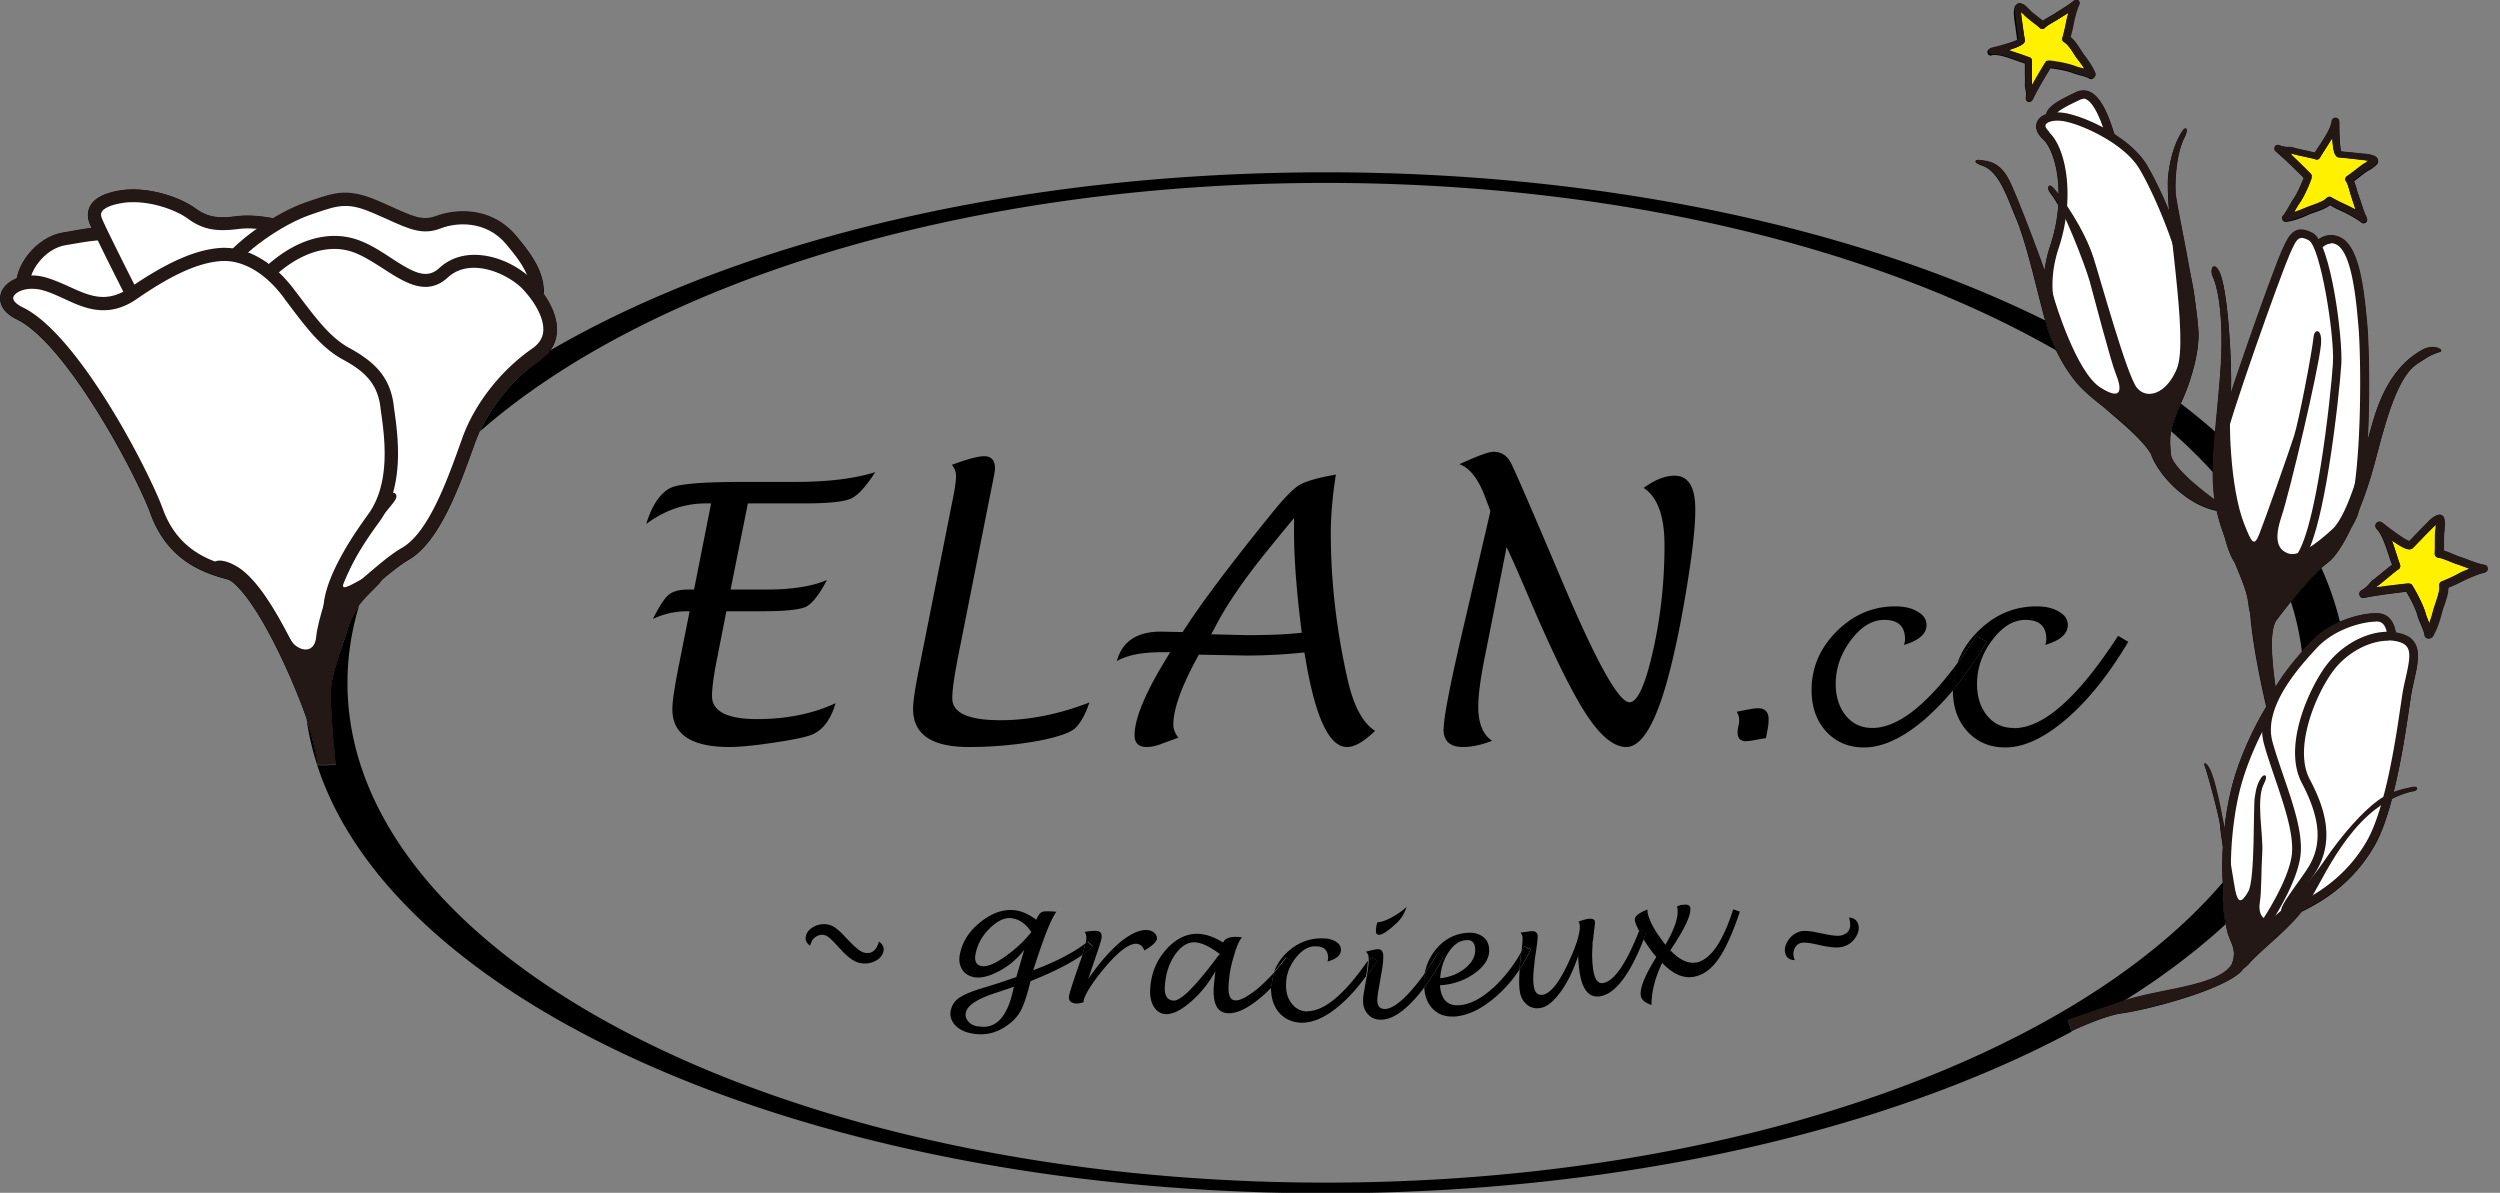 <svg xmlns="http://www.w3.org/2000/svg" width="153" height="73" fill="none"><rect width="100%" height="100%" fill="#808080" stroke="none"/><g clip-path="url(#a)"><path fill="#000" d="M135.442 28.896c0-.759.068-1.572.136-2.466a40 40 0 0 0-2.114-1.735c-.339.745-.515 1.26-.597 1.694a32 32 0 0 1 2.562 2.507zM140.199 36.812c.326 1.016.556 2.046.678 3.09.176-.203.352-.393.528-.583.516-.556 1.166-.962 1.803-1.247a18.7 18.7 0 0 0-1.138-3.307c-.61.542-1.22 1.247-1.857 2.047zM33.058 22.025c-1.573 1.098-2.914 2.697-3.687 4.378 10.369-9.095 29.67-15.208 51.762-15.208 17.782 0 33.735 3.958 44.699 10.247a9.7 9.7 0 0 1-.664-1.83c-11.303-5.597-26.863-9.067-44.036-9.067-19.002 0-36.012 4.229-47.478 10.91a2.6 2.6 0 0 1-.596.556zM129.993 61.249c2.345-1.464 4.418-3.036 6.221-4.69-.122-.677-.23-1.504-.136-2.114l-.04-.447c-9.23 10.816-30.333 18.378-54.906 18.378-33.058 0-59.867-13.689-59.867-30.577 0-1.612.244-3.185.705-4.716a4.2 4.2 0 0 0-.65 1.274c-.217.705-.502 1.504-.719 2.21-.027.121-.054.23-.108.352-.122.433-.217.826-.23 1.11-.096 1.37.23 4.121.27 4.785-1.057.041-1.097 0-1.097 0s-.095-1.043-.665-2.751c2.318 16.197 29.344 28.964 62.36 28.964 18.014 0 34.251-3.808 45.663-9.894l-.244-.678s2.562-.867 3.456-1.179zM127.161 5.91c.813-.407 1.423.636 1.897 2.127.122.068.231.136.353.217-.014-.054-.027-.108-.054-.162-.448-1.437-.922-2.223-1.478-2.467a1.01 1.01 0 0 0-.84.04l-.258.122c-.677.34-1.382.678-1.545 1.166v.054a1.2 1.2 0 0 1 .312-.081c.23-.393.989-.718 1.613-1.03z"/><path fill="#000" d="M125.913 6.912c.244-.216.732-.46 1.111-.65l.258-.122a.5.5 0 0 1 .23-.054c.054 0 .109 0 .163.04.244.109.623.502 1.044 1.722.122.067.23.122.352.19-.474-1.492-1.084-2.549-1.898-2.129-.623.312-1.382.651-1.612 1.03.108-.013.244-.027.366-.027zM125.737 15.126a9.4 9.4 0 0 0 .461-2.114c-.082-.163-.149-.312-.231-.448a10 10 0 0 1-.488 2.467 8.7 8.7 0 0 0-.352 1.518c.081.217.149.42.217.61a7.3 7.3 0 0 1 .393-2.033M131.159 10.274c.447.759 1.111 2.128 1.68 3.646-.027-.326-.068-.651-.081-.95-.488-1.178-.99-2.195-1.369-2.832-.434-.732-1.179-1.369-1.979-1.884q.061.204.081.366c.678.461 1.302 1.03 1.668 1.654M125.223 8.336c-.501-.461-.407-.854 0-1.044a.7.7 0 0 1 0-.285c-.257.095-.447.244-.542.434s-.176.596.352 1.084c.515.488.963 1.776.949 3.416.081.108.163.217.258.352.067-1.843-.393-3.361-1.031-3.957zM134.127 17.254c.068.38.122.759.189 1.111a12 12 0 0 0-.189-1.111M128.678 24.857a50 50 0 0 1-1.125-.948c.352.338.732.664 1.125.948"/><path fill="#000" d="M126.279 7.21c.569.082 1.585.448 2.561 1.004-.04-.136-.081-.258-.122-.38-.921-.488-1.829-.813-2.385-.895-.136-.027-.271-.027-.407-.027a.54.54 0 0 0-.162.204v.067c.162 0 .339 0 .528.028zM125.221 7.305a.8.8 0 0 1 .258-.08.43.43 0 0 1 .054-.286 1.2 1.2 0 0 0-.312.082.5.5 0 0 0 0 .284M129.099 8.16c.027.094.054.175.068.257.108.068.203.135.311.203 0-.108-.041-.23-.081-.366-.108-.068-.23-.149-.352-.217l.041.122z"/><path fill="#000" d="M125.75 7.116s.081-.136.163-.204c-.122 0-.258 0-.366.027-.054.095-.081.19-.054.285.081-.013.176-.027.271-.04v-.068zM128.841 8.214c.108.067.23.135.338.203-.014-.082-.041-.163-.068-.258 0-.04-.027-.081-.04-.122-.122-.067-.23-.135-.352-.19.04.123.081.245.122.38zM125.398 8.146c-.203-.19-.284-.353-.244-.461a.44.44 0 0 1 .163-.136c0-.027-.027-.04-.041-.067a.8.8 0 0 1-.067-.19c-.407.19-.502.57 0 1.043.637.597 1.097 2.128 1.03 3.958.081.109.162.23.244.353.149-2.02-.326-3.795-1.085-4.514zM125.981 15.207c.189-.583.338-1.179.42-1.748a7 7 0 0 0-.217-.447 10.4 10.4 0 0 1-.461 2.114 7.4 7.4 0 0 0-.393 2.033c.136.366.23.65.285.813-.068-.84.027-1.748.366-2.765M129.465 8.932c.596.434 1.138.922 1.464 1.477.582.99 1.409 2.779 2.033 4.636-.041-.393-.082-.76-.122-1.125-.583-1.518-1.234-2.874-1.681-3.646-.366-.624-.989-1.193-1.667-1.654 0 .122 0 .217-.027.312"/><path fill="#000" d="M128.935 8.58a2 2 0 0 0-.095-.34v-.026c-.976-.556-1.979-.922-2.561-1.003-.19-.028-.366-.041-.529-.028 0 .014 0 .028.014.055.04.067.081.135.149.217.095 0 .203 0 .325.027.61.094 1.694.501 2.697 1.111zM125.331 7.55a2 2 0 0 1 .271-.082 1 1 0 0 1-.068-.108.3.3 0 0 1-.041-.136c-.094.027-.175.054-.257.081a.5.5 0 0 0 .068.19c0 .027.027.04.041.068zM129.22 8.77q.123.08.244.162a.8.8 0 0 0 .027-.312c-.108-.068-.203-.135-.311-.203.04.149.054.257.054.352z"/><path fill="#000" d="M128.842 8.24c.054.15.081.258.094.34.095.054.19.121.285.176 0-.082 0-.204-.054-.353-.109-.068-.217-.135-.339-.203v.027zM125.602 7.468c.095-.013.203-.027.312-.027a1.5 1.5 0 0 1-.149-.217c0-.027-.014-.04-.014-.054a1 1 0 0 0-.271.04c0 .041.014.095.041.136.014.04.041.068.068.109zM125.127 16.563c-.691-1.898-1.843-4.961-2.237-5.639-.542-.962-1.165-1.057-1.734-1.111-.38-.04-.353.162.149.325 1.043.353 1.504 1.884 2.073 3.226.651 1.559 1.193 4.08 1.776 6.235v.027l.244.122c-.271-.95-.434-1.993-.285-3.185zM133.138 11.819c-.04-.691.014-2.372.556-3.402.258-.502.068-.664-.108-.407-.353.488-.746 1.423-.895 2.752-.054.501-.013 1.287.054 2.209.556 1.342 1.085 2.873 1.383 4.283-.407-2.345-.962-4.974-.99-5.422zM133.273 24.56l.19.148c.027-.054.041-.095.068-.149.773-1.721 1.057-3.307 1.016-4.215a21 21 0 0 0-.23-1.965c.041.339.054.664.054.976-.027 1.613-.461 3.754-1.098 5.218zM125.656 11.534c-.244-.27-.514-.108-.081.42.108.136.243.353.392.624a10 10 0 0 0 .027-.624c-.135-.176-.243-.325-.338-.42M126.076 21.591a17 17 0 0 1-.678-1.843l-.244-.122c.19.677.42 1.287.664 1.83.082.054.163.094.244.149z"/><path fill="#000" d="M132.433 25.901s-.041.04-.068.054c.163.15.339.285.502.434.081-.434.257-.949.596-1.694-.068-.055-.122-.095-.19-.15-.257.583-.528 1.058-.84 1.356M131.687 26.253c-.637-.013-1.884-.569-3.023-1.382 1.098.908 2.521 2.114 2.955 2.9-.475-1.355 1.247.122 1.247.122-.055-.582-.082-1.003 0-1.49-.163-.15-.326-.285-.502-.434-.217.19-.434.284-.664.284zM127.54 23.909c-.529-.515-.963-1.085-1.193-1.667a8 8 0 0 0-.217-.515c-.013-.041-.04-.095-.054-.136-.081-.054-.163-.095-.244-.15.542 1.14 1.152 1.925 1.599 2.36zM125.656 18.08l-.027-.108c.054.746.23 1.437.461 2.101.108.054.203.108.311.163a22 22 0 0 1-.731-2.155zM129.113 21.767c.352.204.691.42 1.044.637-.732-2.02-1.708-5.53-2.047-6.573-.352-1.112-1.03-2.304-1.613-3.172-.013.258-.054.529-.095.8.61 1.342 1.274 3.104 1.478 3.808.149.543.786 2.969 1.233 4.5M133.219 22.635c-.244.569-.556.975-.881 1.233.176.122.339.244.501.366.543-1.315.976-3.267.99-4.893.013-1.18-.353-2.751-.881-4.283.325 2.982.732 6.438.257 7.59zM130.765 23.787c-.149-.19-.38-.705-.624-1.383-.339-.217-.691-.42-1.043-.637.162.542.298.976.379 1.166.149.352.258.732.217.976a33 33 0 0 1 2.25 1.721c.041-.027.081-.068.108-.095.271-.257.529-.718.773-1.301-.163-.122-.339-.244-.502-.366-.555.42-1.165.393-1.558-.068z"/><path fill="#000" d="M126.388 20.236c-.109-.055-.203-.109-.312-.163.163.488.366.962.556 1.437.068.176.149.352.217.515.176.108.366.217.542.325-.38-.65-.718-1.423-1.003-2.128zM131.702 25.711c.081 0 .176-.04.244-.095a52 52 0 0 0-2.25-1.72c-.054.297-.366.351-1.166-.163-.393-.258-.786-.76-1.138-1.37-.176-.108-.366-.216-.542-.325.745 1.857 3.795 3.66 4.852 3.673M134.1 19.328c-.028 1.64-.461 3.673-1.044 5.055.068.054.149.108.217.163.637-1.464 1.07-3.606 1.098-5.218 0-.299-.014-.624-.055-.976-.054-.353-.122-.732-.189-1.112-.299-1.41-.827-2.94-1.383-4.283.027.298.054.624.081.95.705 1.829 1.288 3.903 1.261 5.42zM126.251 12.307c-.095-.122-.176-.244-.257-.353 0 .204 0 .407-.027.624.067.135.149.284.23.447.027-.244.04-.474.054-.718M125.411 19.734l.325.163c-.271-.84-.447-1.735-.392-2.738-.068-.176-.136-.38-.217-.61-.149 1.18 0 2.223.284 3.185M125.737 19.91l-.325-.162c.19.65.434 1.26.678 1.843.122.068.257.15.379.217-.244-.61-.515-1.233-.718-1.898zM132.162 25.793c.068.054.136.108.203.176.028-.014.041-.027.068-.054.298-.285.583-.773.841-1.356-.068-.054-.15-.108-.217-.162-.271.637-.583 1.138-.895 1.396"/><path fill="#000" d="M126.347 22.242c.231.582.664 1.152 1.193 1.667.244.216.651.555 1.125.948 1.139.827 2.372 1.37 3.023 1.383h.013c.23 0 .447-.095.664-.285a2 2 0 0 1-.203-.176.75.75 0 0 1-.461.19c-1.166-.027-4.324-1.898-5.096-3.85-.041-.108-.095-.216-.136-.338-.122-.068-.257-.15-.379-.217.013.04.041.095.054.135.068.177.136.353.217.515zM133.829 19.328c-.027 1.626-.447 3.578-.989 4.892.068.055.149.109.217.163.583-1.382 1.016-3.415 1.043-5.055.027-1.518-.555-3.579-1.26-5.422.041.366.081.745.122 1.125.515 1.532.894 3.104.881 4.283zM126.495 12.66a7 7 0 0 0-.244-.353c0 .23-.027.474-.054.718.068.136.136.285.217.447.04-.27.067-.542.095-.8zM125.615 17.972c-.055-.163-.149-.447-.285-.813-.041 1.003.136 1.911.393 2.738.109.054.231.108.339.176-.23-.664-.407-1.355-.461-2.1z"/><path fill="#000" d="M132.067 25.522s-.067.067-.108.094l.217.177c.312-.258.623-.76.894-1.396-.067-.055-.149-.109-.216-.163-.244.583-.502 1.044-.773 1.301zM126.848 22.038a9 9 0 0 0-.217-.515c-.19-.474-.393-.948-.556-1.436-.108-.055-.23-.122-.339-.177.217.665.475 1.288.719 1.898.135.081.257.149.379.23z"/><path fill="#000" d="M131.7 25.711c-1.07-.027-4.106-1.816-4.852-3.673a6 6 0 0 0-.379-.23c.04.108.095.217.135.339.786 1.951 3.944 3.822 5.096 3.849.163 0 .312-.068.461-.19-.067-.054-.135-.122-.217-.176a.46.46 0 0 1-.244.095z"/><path fill="#FFF100" d="M124.205 3.538c.109.04.177.149.136.257v.664c0 .271.013.556 0 .719v.08c.379-.677.813-1.395.84-1.422.027-.041.054-.068.095-.082.027 0 .068-.013.109-.013s1.03.108 1.653.366c.041.013.176.054.285.081.067.014.135.04.189.054a6 6 0 0 0-.393-.555 3 3 0 0 1-.244-.353c-.176-.27-.393-.596-.61-.718a.22.22 0 0 1-.094-.244c.122-.46.135-.515.203-.854l.054-.271s.054-.23.109-.42c-.082.054-.163.095-.231.149-.135.081-.271.163-.393.244-.081.054-.19.108-.298.176-.19.108-.42.244-.515.352a.22.22 0 0 1-.149.068.2.2 0 0 1-.149-.054 5 5 0 0 0-.42-.339c-.15-.122-.312-.244-.461-.38-.041-.026-.082-.08-.122-.121l-.149-.15c0 .095.013.204.027.272v.054c.04.284.081.515.108.759.027.203.054.393.095.623 0 .041 0 .082-.014.109-.067.149-.271.298-.975.515.216.068.433.149.664.217.203.067.406.149.61.216z"/><path fill="#000" d="M121.915 3.375c.407-.054.963.149 1.532.352.149.054.312.109.474.163v.583c0 .27.014.542 0 .69 0 .082 0 .177.027.258.027.15.068.326.027.583 0 .109.055.204.15.23a.23.23 0 0 0 .257-.108c.285-.596.895-1.613 1.098-1.951.284.04.962.135 1.409.311.068.027.177.054.339.109.176.04.542.149.61.203a.21.21 0 0 0 .217.027c.014 0 .027-.013.054-.027a.21.21 0 0 0 .068-.258c-.163-.406-.393-.745-.691-1.124-.068-.095-.149-.204-.217-.326-.176-.27-.366-.569-.61-.759.095-.352.108-.433.176-.732l.054-.27c.028-.136.177-.72.312-.99a.21.21 0 0 0-.068-.258c-.081-.054-.203-.054-.271.014a6 6 0 0 1-.745.515c-.136.081-.285.176-.407.257-.067.055-.162.095-.271.163-.162.095-.339.19-.474.298-.095-.081-.19-.162-.298-.23-.149-.122-.299-.23-.434-.353l-.108-.108c-.109-.108-.244-.244-.366-.312h-.041c-.081-.054-.176-.108-.285-.054s-.135.163-.162.258v.04c-.041.15-.027.34 0 .542v.055c.04.284.081.528.108.772.027.163.054.339.068.515-.109.082-.488.244-1.654.529a.22.22 0 0 0-.162.244.21.21 0 0 0 .23.176zm1.993-.786s.027-.082.013-.109a7 7 0 0 0-.095-.623c-.04-.244-.067-.488-.108-.76v-.053l-.041-.271c.054.04.109.094.149.149l.122.122c.149.135.298.257.461.38.136.108.285.216.42.338a.215.215 0 0 0 .298-.014c.095-.108.326-.244.516-.352.108-.068.216-.122.298-.176.122-.081.257-.163.393-.244.081-.054.162-.095.23-.15-.054.19-.095.367-.108.42l-.054.272c-.068.325-.082.393-.204.854a.22.22 0 0 0 .095.244c.217.122.42.434.61.718.081.122.163.244.244.353.149.19.285.38.393.555-.054-.013-.122-.04-.19-.054a3 3 0 0 1-.284-.081c-.624-.258-1.613-.366-1.654-.366s-.068 0-.108.013c-.041.014-.082.041-.095.082-.027.04-.475.759-.841 1.423v-.8c0-.257-.013-.596 0-.664a.214.214 0 0 0-.135-.257c-.203-.068-.42-.136-.61-.217-.23-.082-.447-.163-.664-.217.705-.217.908-.366.976-.515z"/><path fill="#FFF100" d="M141.419 10.694s.054.081.068.122v.108c-.014.04-.366 1.03-.8 1.613-.027.04-.095.163-.163.271-.04.068-.067.122-.108.176.217-.067.434-.162.678-.257.122-.054.271-.109.42-.163.325-.122.705-.244.894-.447.068-.068.19-.095.271-.04.448.243.502.27.827.42l.258.121s.217.109.406.217c-.027-.095-.067-.19-.095-.284-.054-.163-.108-.326-.149-.461-.04-.095-.067-.217-.108-.352-.068-.217-.136-.502-.23-.624-.041-.054-.055-.108-.041-.176 0-.054.041-.109.095-.15.162-.108.311-.23.461-.338.162-.122.325-.258.501-.38.041-.027.095-.067.163-.095.054-.04.122-.08.189-.121-.094-.014-.216-.028-.284-.041h-.054a26 26 0 0 0-.814-.095c-.216-.027-.42-.04-.664-.068a.15.15 0 0 1-.108-.04c-.136-.109-.244-.353-.285-1.139-.122.203-.257.407-.393.624-.122.19-.244.379-.366.582a.22.22 0 0 1-.298.082c-.054-.027-.42-.095-.678-.163a7 7 0 0 1-.745-.176h-.081c.596.555 1.219 1.193 1.26 1.233z"/><path fill="#000" d="M140.986 10.91c-.109.285-.38.963-.678 1.356-.041.054-.095.163-.19.325-.095.163-.284.515-.366.583a.22.22 0 0 0-.081.217c0 .014 0 .04.013.054.041.095.136.15.244.136.448-.068.868-.217 1.342-.434.109-.054.244-.095.393-.149.326-.108.678-.244.935-.434.339.19.421.23.719.366l.257.122c.136.068.692.366.936.57a.224.224 0 0 0 .284 0 .226.226 0 0 0 .054-.285c-.122-.23-.23-.57-.338-.895-.055-.162-.109-.325-.163-.474-.027-.081-.068-.19-.095-.312-.054-.19-.108-.393-.19-.556.109-.08.217-.162.312-.243.163-.122.312-.244.474-.353.041-.027.082-.054.136-.081a2 2 0 0 0 .42-.298l.027-.027c.068-.068.136-.15.109-.285-.027-.136-.136-.176-.217-.23h-.041c-.135-.095-.352-.123-.569-.15h-.054a26 26 0 0 0-.814-.095c-.176-.013-.352-.04-.555-.054-.054-.135-.122-.555-.122-1.83a.235.235 0 0 0-.217-.23.25.25 0 0 0-.244.203c-.054.434-.393.95-.746 1.491-.094.15-.189.285-.284.434-.122-.027-.312-.068-.597-.136a10 10 0 0 1-.704-.162c-.095-.027-.176-.027-.271-.04-.149 0-.339-.014-.597-.11a.216.216 0 0 0-.271.096.23.23 0 0 0 .054.284c.543.448 1.437 1.329 1.722 1.627zm-.746-1.422c.163.04.461.108.746.176.257.054.623.135.677.162.109.055.244.028.298-.08.122-.204.244-.394.366-.584.136-.217.271-.42.393-.623.041.772.15 1.03.285 1.138.027.027.068.041.109.041.243.027.46.04.664.068.257.027.515.054.813.081h.054c.068.014.19.027.285.04-.054.041-.136.082-.19.123s-.122.068-.163.095a7 7 0 0 0-.501.38c-.149.121-.298.23-.461.338a.23.23 0 0 0-.095.149c0 .054 0 .122.041.176.081.122.162.407.23.624.041.135.068.257.109.352.054.136.108.298.149.46.027.096.054.19.095.286-.19-.109-.353-.19-.407-.217l-.258-.122a10 10 0 0 1-.826-.42c-.095-.055-.204-.041-.271.04-.19.19-.556.325-.895.447-.149.055-.298.109-.42.163-.244.108-.461.19-.678.258.027-.055.068-.122.109-.177.067-.108.135-.23.162-.27.42-.57.773-1.573.8-1.614 0-.04.014-.067 0-.108a.16.16 0 0 0-.068-.122c-.04-.04-.664-.678-1.26-1.233h.081z"/><path fill="#FFF100" d="M150.323 34.535c-.109-.04-.231-.095-.38-.15-.23-.094-.528-.216-.691-.23-.068 0-.122-.04-.176-.081a.3.3 0 0 1-.068-.176c.014-.204.014-.42.014-.624 0-.23 0-.46.013-.691 0-.054.014-.136.027-.203 0-.068.027-.163.027-.244a1.7 1.7 0 0 0-.217.217l-.04.04a26 26 0 0 0-.624.637c-.162.163-.325.34-.515.529a.26.26 0 0 1-.122.068c-.189.054-.474-.041-1.165-.529.095.244.176.502.257.759.082.23.149.474.244.718a.25.25 0 0 1-.135.312c-.068.04-.38.298-.61.488-.244.203-.502.42-.651.515-.013 0-.041.04-.068.068.881-.136 1.857-.23 1.925-.244.054 0 .108 0 .149.027.041.014.068.054.081.081.028.041.637 1.03.841 1.79.013.054.067.203.122.325.027.068.054.149.081.217.081-.23.163-.488.23-.76.041-.149.095-.298.15-.474.122-.366.271-.772.23-1.07a.25.25 0 0 1 .149-.258c.515-.217.583-.244.922-.42l.284-.15s.244-.108.475-.203a3 3 0 0 0-.298-.108c-.177-.068-.339-.136-.502-.176z"/><path fill="#000" d="M152.004 34.575c-.285-.054-.651-.19-1.003-.311a8 8 0 0 0-.529-.19 3 3 0 0 1-.339-.136c-.203-.081-.406-.176-.609-.23v-.434c0-.23 0-.434.013-.65 0-.055 0-.109.027-.177.027-.19.054-.393.027-.569v-.04c-.027-.095-.04-.217-.176-.299-.135-.067-.244-.013-.352.027l-.041.028c-.163.067-.325.23-.488.406l-.041.04c-.23.231-.433.435-.637.651-.135.136-.271.285-.42.434-.149-.054-.569-.27-1.667-1.138a.25.25 0 0 0-.339.027.27.27 0 0 0 0 .339c.339.338.542.989.773 1.667.054.176.122.366.19.542-.109.081-.271.217-.529.42-.244.203-.488.407-.623.502-.082.054-.15.135-.217.216-.109.122-.244.285-.515.434-.109.068-.149.19-.109.312a.25.25 0 0 0 .285.149c.759-.163 2.128-.325 2.575-.38.176.285.569.99.705 1.518.027.082.068.204.149.393s.257.597.257.705c0 .095.055.176.122.217.014 0 .041.014.055.027a.246.246 0 0 0 .284-.122c.258-.434.393-.894.542-1.437.041-.135.082-.284.136-.433.122-.353.257-.746.257-1.098.394-.163.488-.203.8-.366l.285-.136c.149-.067.786-.352 1.125-.42a.26.26 0 0 0 .203-.244c0-.122-.095-.217-.203-.244zm-1.342.461-.285.15c-.352.175-.406.203-.921.42a.236.236 0 0 0-.149.257c.04.298-.109.705-.231 1.07-.054.163-.108.326-.149.475a9 9 0 0 1-.23.76c-.027-.069-.054-.136-.082-.218a3 3 0 0 1-.122-.325c-.203-.76-.826-1.748-.84-1.79a.23.23 0 0 0-.081-.08c-.041-.028-.095-.041-.149-.028-.055 0-1.03.109-1.925.244l.068-.067c.149-.109.406-.312.65-.515.231-.19.543-.448.61-.488a.25.25 0 0 0 .136-.312 44 44 0 0 0-.244-.718c-.081-.258-.176-.515-.258-.76.705.489.976.583 1.166.53.041 0 .081-.041.122-.069.19-.19.352-.366.515-.528.203-.203.393-.407.623-.637l.041-.04.217-.218c0 .082-.014.163-.027.244 0 .082-.014.15-.027.203-.014.231-.014.461-.014.692 0 .217 0 .42-.013.623 0 .068.013.136.067.176a.22.22 0 0 0 .177.082c.162 0 .46.135.691.23.135.054.271.109.379.15.163.053.326.121.502.175.095.041.203.082.298.109-.217.095-.407.176-.474.203zM3.93 14.638c.623-.108 1.233-.23 1.857-.298-.068-.15-.136-.271-.177-.38-.406.04-.8.122-1.179.19-.19.027-.366.068-.555.095-1.356.217-2.59 1.518-2.847 2.806q.204-.082.448-.122c.298-1.044 1.328-2.101 2.466-2.291z"/><path fill="#000" d="M1.897 16.901c.298-.84 1.138-1.694 2.1-1.856.19-.027.38-.068.57-.095.474-.082.935-.163 1.41-.204-.069-.135-.136-.27-.19-.393-.624.068-1.22.19-1.857.299-1.152.19-2.169 1.246-2.467 2.29.135-.027.285-.04.434-.04M5.84 13.472c-.162-.542.028-1.138 1.546-1.41 1.531-.27 3.415.353 4.324 1.017s1.68.705 2.819.556c.501-.068 1.084-.04 1.68.054a7 7 0 0 1 .515-.312c-.8-.162-1.599-.216-2.25-.135-1.07.135-1.734.108-2.534-.488-1.03-.759-3.05-1.369-4.635-1.084-.922.162-1.491.46-1.762.894-.122.204-.244.556-.095 1.017.013.068.081.19.149.366.135-.014.284-.027.42-.04a2.5 2.5 0 0 1-.19-.448zM7.888 17.674c-.488-.976-1.058-2.1-1.478-2.955-.149 0-.298 0-.433.027.42.881 1.043 2.101 1.558 3.145a3 3 0 0 0 .353-.203z"/><path fill="#000" d="M6.22 14.326c-.067-.149-.135-.27-.19-.393-.148 0-.283.027-.419.04.054.11.109.245.176.38.136-.013.285-.027.433-.027"/><path fill="#000" d="M6.41 14.72c-.068-.136-.136-.272-.19-.394-.149 0-.284.014-.433.027.054.122.122.244.19.393.148 0 .284-.013.433-.027M6.22 13.364c-.067-.203-.026-.298.014-.366.081-.136.339-.38 1.22-.529.217-.04.46-.054.691-.054 1.22 0 2.589.475 3.32 1.003 1.004.732 1.898.786 3.105.637a5.2 5.2 0 0 1 1.125 0c.162-.122.338-.23.501-.339a6.5 6.5 0 0 0-1.68-.054c-1.14.15-1.912.108-2.82-.556S8.891 11.82 7.373 12.09c-1.532.27-1.722.867-1.545 1.41.027.067.094.23.19.447.148 0 .284-.014.433-.014-.136-.284-.217-.488-.244-.556zM7.915 17.66c.108-.067.203-.135.311-.216-.487-.976-.989-1.952-1.355-2.711h-.447c.42.854.976 1.979 1.477 2.954 0 0 .014 0 .027-.013z"/><path fill="#000" d="M6.654 14.313c-.068-.15-.135-.285-.19-.407-.149 0-.297 0-.433.014.054.108.122.244.19.393h.446zM6.857 14.733a6 6 0 0 0-.203-.407h-.447c.054.122.122.258.19.393h.446zM18.866 12.795c1.681-.57 2.332-.895 4.23-.055 1.897.84 2.642 1.315 3.753.895 1.112-.434 3.104-.529 4.46 1.098.786.949 1.369 1.762 1.531 2.683.136.15.285.34.447.556.028-1.328-.718-2.358-1.667-3.497-1.545-1.857-3.808-1.64-4.906-1.22-.8.312-1.369.055-2.738-.569-.217-.095-.447-.203-.705-.312-1.924-.84-2.724-.569-4.201-.067l-.312.108c-.596.204-1.301.542-2.006.963.19.04.38.08.57.135a9.7 9.7 0 0 1 1.558-.718zM14.244 15.248c.163.027.325.054.475.095a13 13 0 0 1 1.585-1.234c-.203-.027-.406-.054-.596-.081-.529.38-1.03.786-1.464 1.206z"/><path fill="#000" d="M16.807 13.798c.163-.109.34-.204.502-.299-.19-.054-.38-.094-.57-.135-.175.095-.338.203-.514.312.19.027.393.067.582.108zM16.305 14.11c.163-.11.326-.217.488-.312a9 9 0 0 0-.582-.109c-.177.109-.34.23-.502.339.19.014.393.04.596.081"/><path fill="#000" d="m18.989 13.174.312-.108c.759-.258 1.274-.434 1.83-.434.487 0 1.016.136 1.789.474.257.109.487.217.704.312 1.45.65 2.237 1.017 3.348.583.895-.352 2.738-.529 3.998.976.556.664 1.003 1.247 1.26 1.857.137.122.272.23.394.352.054.054.122.136.19.217-.163-.922-.746-1.735-1.532-2.684-1.355-1.626-3.348-1.531-4.459-1.098-1.111.434-1.857-.054-3.754-.894s-2.548-.515-4.23.054c-.46.163-1.002.407-1.558.718.19.055.366.109.556.163.407-.203.786-.38 1.139-.488zM15.166 15.492c.515-.461 1.111-.881 1.708-1.26-.19-.041-.38-.082-.57-.11-.555.367-1.097.787-1.585 1.234.149.041.298.082.447.15zM17.85 13.676c-.176-.055-.366-.109-.556-.163-.162.095-.338.19-.501.298.19.04.38.082.556.136.162-.095.338-.19.501-.271"/><path fill="#000" d="M16.874 14.231c.163-.095.325-.19.474-.284a8 8 0 0 0-.555-.136 10 10 0 0 0-.488.312c.19.027.38.068.569.108M32.826 21.7c-.46.311-.908.69-1.342 1.11.692-.46 1.423-.894 2.169-1.327.244-.312.38-.665.42-1.071.095-.895-.366-1.79-.813-2.426 0 .203-.027.42-.068.637.61 1.043.827 2.263-.366 3.09z"/><path fill="#000" d="M28.707 26.931s-.027.068-.041.095c.23-.203.447-.42.691-.623.773-1.681 2.115-3.28 3.687-4.378.244-.163.434-.353.596-.556-.745.434-1.464.881-2.168 1.328-1.166 1.112-2.196 2.562-2.779 4.134z"/><path fill="#000" d="M24.83 33.898c-.529.298-1.057.732-1.6 1.192.095.027.163.082.177.19a.33.33 0 0 1-.041.217c.57-.474 1.139-.935 1.667-1.247 1.843-1.07 3.063-4.432 3.863-6.655l.19-.528c.081-.217.176-.448.27-.665-.23.204-.46.407-.69.624-.787 2.169-2.006 5.814-3.85 6.885zM26.89 16.427c-.786.718-1.599.258-2.954-.61-.637-.406-1.288-.827-2.006-1.098a4.4 4.4 0 0 0-2.02-.217c.258.109.529.23.8.366.366.027.732.095 1.084.217 2.06.746 3.809 3.063 5.367 1.627 1.559-1.437 4.12-.366 5.178.745.04.04.068.081.108.108a2.4 2.4 0 0 0-.203-.745c-1.369-1.138-3.782-1.857-5.354-.407zM19.18 15.072s-.096-.041-.136-.054c-.15-.055-.285-.123-.42-.177-.746.285-1.478.746-2.183 1.356.109.08.217.162.326.257.732-.623 1.558-1.125 2.412-1.382"/><path fill="#000" d="M20.696 14.882a14 14 0 0 0-.8-.366c-.23.027-.474.068-.705.136.204.08.42.176.651.27q.428-.06.854-.04"/><path fill="#000" d="M19.179 15.072c.217-.068.447-.122.664-.15-.217-.094-.434-.19-.65-.27-.19.054-.38.122-.57.19.136.053.271.121.42.175.04.014.095.041.136.055M32.853 18.094c.122.163.23.339.338.515.041-.217.068-.434.068-.637a5 5 0 0 0-.447-.556c.041.217.055.448.041.678"/><path fill="#000" d="M32.23 16.834c.109.244.176.488.204.745.135.163.284.325.42.502.013-.23 0-.461-.041-.678-.068-.081-.136-.15-.19-.217-.122-.122-.244-.244-.392-.352M33.275 20.317c-.04.42-.271.759-.678 1.044a12.1 12.1 0 0 0-2.535 2.399c.461-.326.936-.638 1.424-.963.433-.42.88-.786 1.341-1.111 1.193-.827.976-2.047.366-3.09q-.06.285-.162.569.284.63.244 1.138zM22.229 35.416c.148-.082.284-.15.42-.204.04-.08.067-.162.107-.244-.08.068-.176.15-.257.217z"/><path fill="#000" d="m28.341 26.796-.19.528-.122.325c.217-.203.434-.42.65-.623 0-.027.028-.068.042-.095.569-1.572 1.612-3.009 2.778-4.134a37 37 0 0 0-1.423.963c-.746.948-1.342 1.978-1.735 3.036"/><path fill="#000" d="M24.627 33.559c-.623.366-1.26.88-1.884 1.423-.04.081-.068.163-.108.244.23-.095.447-.163.583-.122.542-.46 1.084-.881 1.599-1.193 1.843-1.07 3.05-4.703 3.85-6.885-.218.203-.435.407-.651.624-.76 2.1-1.87 5.028-3.389 5.909M27.163 16.725c-1.56 1.437-3.308-.88-5.368-1.626a3.4 3.4 0 0 0-1.084-.217c.352.176.705.393 1.057.637.596.23 1.18.61 1.749.976 1.3.84 2.656 1.708 3.93.528 1.396-1.287 3.7-.23 4.608.732.15.15.271.312.393.475a2.5 2.5 0 0 0 0-.637c-.04-.041-.067-.082-.108-.109-1.057-1.125-3.605-2.182-5.178-.745zM19.788 15.33c-.203-.096-.407-.177-.61-.272-.854.258-1.68.76-2.412 1.383.095.08.203.176.298.27.88-.758 1.816-1.233 2.724-1.382"/><path fill="#000" d="M19.842 14.909c.244.108.501.23.759.366.366 0 .718.081 1.057.203.04 0 .068.027.108.04a8 8 0 0 0-1.057-.636 4.5 4.5 0 0 0-.854.04z"/><path fill="#000" d="M20.465 15.275h.136a10 10 0 0 0-.76-.366 4 4 0 0 0-.663.15c.203.08.406.175.61.27.23-.04.46-.068.677-.068zM33.03 19.178c.068-.19.122-.393.163-.569a7 7 0 0 0-.338-.515c0 .19-.041.38-.095.583.108.163.203.339.27.501"/><path fill="#000" d="M32.434 18.216c.121.15.23.312.324.46.055-.202.082-.392.095-.582-.135-.176-.27-.352-.42-.501.028.203.028.406 0 .637zM13.214 34.847c-1.477-.502-2.887-1.437-3.632-3.538-.895-2.467-5.178-10.545-8.363-12.103C.094 18.663.257 17.89.975 17.51c0-.149.027-.311.054-.46-.474.176-.813.487-.948.84-.095.23-.298 1.057.962 1.667 3.022 1.477 7.292 9.488 8.16 11.873 1.002 2.751 3.035 3.592 4.689 4.025.095.027.19.068.271.109a2.6 2.6 0 0 0-.325-.244 2.7 2.7 0 0 1-.624-.488zM20.6 40.539c-.04.122-.067.23-.108.352.04-.108.081-.23.108-.352M2.724 17.417c1.694.5 3.077 1.856 5.002.826-.055-.122-.122-.244-.19-.366-1.22.65-2.196.217-3.307-.284a12 12 0 0 0-1.396-.556 3.3 3.3 0 0 0-.936-.136c-.054.136-.08.271-.108.407.285-.014.596 0 .922.108z"/><path fill="#000" d="M1.382 17.362c0-.135.041-.284.082-.433a2 2 0 0 0-.447.122c-.027.149-.054.311-.054.46.122-.067.257-.108.406-.149z"/><path fill="#000" d="M1.897 16.901c-.149 0-.298.014-.433.041-.04.15-.068.285-.081.434.122-.027.27-.054.406-.068a1.5 1.5 0 0 1 .108-.407M13.432 15.614h.46c.109-.122.23-.244.353-.366a3.6 3.6 0 0 0-.854-.027c-.624.054-1.274.217-1.993.488.122.095.23.19.353.298a7 7 0 0 1 1.68-.393M10.91 16.346c-.122-.095-.23-.19-.352-.271-.719.352-1.491.8-2.331 1.369.067.122.122.244.19.366.907-.61 1.748-1.098 2.507-1.45z"/><path fill="#000" d="M11.737 16.007c-.108-.109-.23-.203-.352-.298-.136.054-.285.108-.434.176.122.095.23.19.353.284.149-.054.284-.108.42-.162z"/><path fill="#000" d="M11.318 16.17c-.123-.095-.23-.19-.353-.285-.136.054-.271.122-.42.19.122.081.244.176.352.27.136-.067.271-.121.407-.175zM7.887 17.674a2.4 2.4 0 0 1-.352.203c.068.122.122.244.19.366.108-.054.23-.135.338-.203-.054-.122-.122-.244-.176-.366"/><path fill="#000" d="M8.132 17.986c.095-.068.176-.122.27-.177a5 5 0 0 0-.189-.365 4 4 0 0 0-.31.216s-.014 0-.028.014c.068.122.122.244.176.366.027-.014.04-.027.068-.04zM16.143 16.468c.095-.095.203-.19.298-.271a5.3 5.3 0 0 0-1.26-.705c-.109.095-.23.203-.34.312.448.149.882.38 1.302.677zM14.38 15.682c.109-.109.23-.217.34-.326-.163-.04-.312-.081-.475-.095-.122.122-.244.244-.352.366.162 0 .325.027.487.068z"/><path fill="#000" d="M14.842 15.79c.108-.108.217-.203.339-.312-.15-.054-.298-.108-.448-.149-.122.109-.23.217-.338.325q.223.041.447.123zM23.815 29.29c.148-.177.31-.353.473-.53.04-.446.054-.894.04-1.327-.135.08-.27.149-.392.216 0 .53-.027 1.085-.108 1.627z"/><path fill="#000" d="M23.557 30.387a.63.63 0 0 1 .474-.19c.135-.474.217-.948.257-1.436-.162.176-.311.352-.474.529a6 6 0 0 1-.271 1.097zM23.164 32.014c.108-.15.217-.312.298-.475a16.5 16.5 0 0 0-1.68 2.548c.379-.65.84-1.341 1.368-2.073zM23.664 24.817c.068.515.176 1.192.23 1.951.122-.067.258-.149.38-.23a26 26 0 0 0-.19-1.545l-.027-.23c-.122-.922-.474-1.6-.976-2.155-.04.162-.068.325-.108.487.352.461.596 1.017.69 1.722M17.606 17.932c1.206 1.572 2.196 3.008 3.524 3.74.434.23.827.475 1.166.746.027-.15.054-.298.094-.434a9 9 0 0 0-1.057-.664c-1.111-.61-1.992-1.776-3.009-3.117l-.393-.515a8.5 8.5 0 0 0-.867-.963 5 5 0 0 0-.298.271c.298.271.582.597.84.936M22.73 22.269c-.028.149-.068.311-.095.46q.183.184.325.366a6 6 0 0 0 .108-.487 4 4 0 0 0-.338-.34"/><path fill="#000" d="M22.295 22.418c.122.095.23.203.338.312.04-.15.068-.312.095-.461a8 8 0 0 0-.352-.285c-.027.15-.054.298-.095.434zM23.935 27.663c.136-.068.258-.15.393-.217 0-.149 0-.298-.014-.447-.135.081-.257.149-.392.23v.434zM23.922 27.216c.135-.068.257-.15.392-.23 0-.15-.013-.299-.027-.448-.135.081-.257.15-.379.23 0 .15.014.299.027.448zM16.454 16.725c.095-.095.203-.176.297-.27a5 5 0 0 0-.324-.258 5 5 0 0 0-.298.27c.108.082.216.163.325.258"/><path fill="#000" d="M17.062 16.725c-.094-.095-.203-.176-.297-.27a3 3 0 0 0-.298.27c.095.081.203.176.298.271.094-.095.203-.176.297-.27M13.174 34.413c-1.233-.461-2.52-1.315-3.212-3.24-.678-1.883-3.687-7.834-6.641-10.842-.84-.407-1.518-.881-1.938-1.491-.326-.163-.651-.42-.556-.651.027-.081.108-.163.203-.23 0-.055-.027-.095-.027-.15 0-.094-.013-.203-.013-.298-.719.366-.881 1.139.243 1.695 3.186 1.545 7.469 9.636 8.363 12.103.76 2.1 2.169 3.036 3.633 3.537-.163-.203-.163-.365-.041-.447zM17.755 39.13s.055.094.082.135a2 2 0 0 0-.136-.23c.014.027.027.067.054.094M2.603 17.796c.434.136.868.325 1.288.515 1.152.529 2.44 1.098 3.998.271-.054-.108-.122-.23-.176-.352-1.925 1.03-3.307-.326-5.001-.827a2.8 2.8 0 0 0-.922-.108 1 1 0 0 0 0 .406h.163c.203 0 .433.027.664.095z"/><path fill="#000" d="M.99 17.81s.027.094.027.149c.095-.068.217-.136.366-.177v-.027a2 2 0 0 1 0-.393c-.15.04-.285.082-.406.15 0 .094 0 .203.013.297M1.383 18.84c.406.623 1.098 1.097 1.938 1.49-.65-.664-1.301-1.192-1.925-1.49z"/><path fill="#000" d="M1.383 17.769v.027c.121-.04.257-.054.392-.068-.013-.122 0-.257 0-.406-.149 0-.284.027-.406.067v.393zM12.075 16.319c.488-.163.95-.271 1.396-.299h.082c.108-.135.217-.27.352-.406h-.46c-.53.04-1.085.176-1.681.393.108.095.216.203.325.312zM11.249 16.644a2.2 2.2 0 0 0-.34-.285c-.758.353-1.585.84-2.507 1.45.068.122.122.244.19.366.99-.664 1.87-1.165 2.657-1.531"/><path fill="#000" d="M12.076 16.319c-.109-.109-.217-.217-.326-.312-.135.054-.284.108-.42.162.108.095.217.204.325.299.136-.055.285-.109.42-.15"/><path fill="#000" d="M11.656 16.468a7 7 0 0 0-.326-.299c-.135.055-.27.122-.406.177.108.095.23.19.339.284.135-.067.27-.122.406-.176zM8.063 18.026a3 3 0 0 1-.338.204c.067.122.121.244.176.352.108-.054.23-.122.351-.203-.054-.109-.121-.23-.175-.353z"/><path fill="#000" d="M8.592 18.162a5 5 0 0 0-.19-.366c-.094.054-.175.122-.27.176-.027.014-.04.027-.068.04.068.123.122.245.176.353.041-.027.082-.04.122-.068.081-.054.15-.094.217-.149zM14.516 16.115c.447.122.894.34 1.328.637.095-.095.19-.203.284-.284a5 5 0 0 0-1.3-.678q-.164.163-.326.325zM14.054 16.034c.109-.122.217-.244.34-.352-.164-.027-.326-.055-.489-.068a10 10 0 0 0-.352.406c.162 0 .339 0 .501.014"/><path fill="#000" d="M14.055 16.034c.149.014.311.054.46.095.109-.109.204-.217.326-.325a3 3 0 0 0-.447-.122c-.123.122-.23.23-.34.352M23.272 29.927c.175-.217.351-.434.54-.637a9.5 9.5 0 0 0 .11-1.627c-.136.068-.271.136-.393.203 0 .678-.068 1.383-.258 2.06M23.557 30.387c.122-.352.204-.732.271-1.098-.19.217-.366.42-.542.637-.163.57-.393 1.112-.759 1.613-1.152 1.573-2.534 3.782-2.71 5.49h.026a24.4 24.4 0 0 1 1.207-3.131c.61-1.247 2.155-3.145 2.52-3.51zM23.258 24.871l.027.23c.081.529.163 1.18.217 1.884.122-.067.257-.135.38-.216-.055-.76-.163-1.437-.231-1.952-.095-.719-.339-1.26-.691-1.722-.04.177-.082.353-.136.515.217.353.366.76.434 1.261M17.282 18.176c.135.176.257.338.38.515 1.07 1.423 2.005 2.643 3.266 3.334.488.27.908.528 1.247.84.04-.15.067-.298.095-.447a7.5 7.5 0 0 0-1.166-.746c-1.342-.732-2.318-2.155-3.524-3.74a8 8 0 0 0-.84-.936l-.285.285c.285.257.556.57.813.908z"/><path fill="#000" d="M22.823 23.61c.04-.176.095-.338.136-.515a2 2 0 0 0-.325-.365c-.04.162-.068.311-.109.474.109.135.217.27.312.42zM22.188 22.865c.121.109.23.217.324.339.04-.15.082-.312.109-.474-.109-.109-.217-.204-.339-.312-.027.149-.067.298-.095.447M23.53 27.866c.135-.067.27-.135.392-.203v-.434c-.136.068-.257.15-.393.217v.434zM23.53 27.433c.134-.068.256-.136.392-.217 0-.15-.014-.298-.027-.448-.136.082-.258.15-.38.217 0 .15.014.299.028.448zM15.844 16.766l.325.244.284-.285c-.108-.095-.217-.176-.325-.257l-.284.284zM19.79 37.137s.026-.081.04-.108h-.027v.108zM16.17 17.01c.095.081.203.176.298.27l.284-.284c-.095-.095-.203-.176-.298-.27zM18.61 41.732c-.217-.23-.461-.556-.8-1.003-.298-.393-.623-.99-1.003-1.667-.718-1.288-1.667-2.996-2.63-3.484 1.966 1.613 4.148 7.089 4.595 8.417v.027a15.6 15.6 0 0 1-.162-2.25v-.054z"/><path fill="#000" d="M20.534 46.787c-.027-.664-.366-3.415-.271-4.784.013-.285.108-.678.23-1.112-.04.122-.095.23-.162.353-.285.501-.515.894-.936.921h-.04c-.258 0-.475-.135-.746-.433v.054c0 .759.055 1.504.163 2.25.556 1.721.664 2.751.664 2.751s.04.027 1.098 0M20.588 37.584c0 .326.027.65.054.976.054.664.108 1.355-.04 1.979.216-.705.5-1.505.718-2.21.149-.5.393-.92.65-1.273.055-.176.109-.34.163-.515-.529.433-1.044.8-1.559 1.043z"/><path fill="#000" d="M23.367 35.497c-.122.095-.244.203-.353.298-.298.258-.582.502-.88.732-.055.176-.11.339-.163.515.555-.745 1.22-1.206 1.396-1.559zM24.112 30.74c.257-.353.135-.529-.082-.542-.135.46-.311.921-.555 1.341.27-.338.487-.596.637-.8M22.229 35.416c-.705.38-1.423.84-1.193.27.258-.61.515-1.138.759-1.612-.556.962-.935 1.816-1.111 2.52.488-.31 1.016-.745 1.531-1.178z"/><path fill="#000" d="M20.602 37.124v.46c.501-.244 1.03-.623 1.558-1.043.082-.258.176-.502.271-.746-.623.529-1.233 1.017-1.816 1.328z"/><path fill="#000" d="m23.23 35.09-.826.705c-.095.244-.19.502-.271.746.284-.23.583-.488.88-.732.123-.095.231-.203.353-.298.04-.082.054-.15.04-.217-.026-.109-.094-.176-.175-.19z"/><path fill="#000" d="M20.696 36.608c-.04.19-.08.353-.094.516.582-.312 1.192-.814 1.816-1.329a10 10 0 0 1 .23-.569 4 4 0 0 0-.42.203c-.515.447-1.044.881-1.532 1.18"/><path fill="#000" d="M23.231 35.09c-.149-.027-.352.027-.583.122-.08.19-.162.38-.23.57.271-.23.542-.475.827-.705zM17.836 39.265c.217.393.434.732.61.976.068.095.149.19.217.284a7 7 0 0 1 .081-.745c-.325.014-.691-.203-.908-.502zM14.61 34.765c-.664-.42-1.22-.501-1.436-.366.312.122.623.203.922.285 1.396.352 2.507 2.372 3.401 3.985l.204.366c-.922-1.83-2.033-3.579-3.09-4.27"/><path fill="#000" d="M19.355 38.98c-.04.556-.312.786-.623.8l-.082.745c.272.34.529.665.665.787.094-.109.23-.34.298-.488.325-.57.27-1.37.203-2.21-.027-.257-.04-.515-.054-.786-.068 0-.136.014-.204.027a9 9 0 0 0-.23 1.112z"/><path fill="#000" d="M19.775 37.435s-.054 0-.08.014c-.041.149-.082.284-.11.42.069 0 .136 0 .204-.027v-.407z"/><path fill="#000" d="M19.788 37.137c-.027.108-.068.217-.095.325.027 0 .054 0 .082-.013v-.312zM16.793 39.062c.38.677.705 1.26 1.003 1.667.339.447.583.772.8 1.003 0-.204 0-.407.013-.597-.136-.176-.298-.393-.501-.65-.963-1.26-2.4-4.96-4.134-5.408-.258-.068-.515-.15-.773-.23.122.148.312.311.624.487q.162.102.325.244c.962.488 1.911 2.21 2.63 3.484zM20.643 38.56a12 12 0 0 1-.055-.976 3 3 0 0 1-.393.163c.04 1.166.326 2.399-.203 3.294-.515.88-.623 1.002-1.355.094 0 .204-.014.393-.014.597.271.284.488.433.745.433h.041c.42-.027.65-.42.935-.921a1.7 1.7 0 0 0 .163-.353c.027-.108.068-.23.108-.352.15-.623.095-1.301.041-1.979zM23.557 30.387a5 5 0 0 1-.705 1.383c-1.464 2.006-2.412 3.795-2.616 5.096.15-.068.299-.163.461-.258.176-.704.542-1.558 1.112-2.52a16.5 16.5 0 0 1 1.68-2.549c.244-.433.434-.88.556-1.341a.7.7 0 0 0-.475.19z"/><path fill="#000" d="M20.588 37.191v-.068c-.136.082-.285.136-.42.19v.434c.135-.04.27-.095.393-.163v-.393z"/><path fill="#000" d="m20.222 36.866-.04.298v.163c.135-.054.27-.122.42-.19.013-.163.04-.339.094-.515-.162.095-.311.19-.46.258zM18.447 40.24a8.5 8.5 0 0 1-.61-.975c-.027-.04-.054-.095-.081-.136-.014-.027-.027-.067-.054-.094l-.204-.366c-.894-1.613-2.019-3.633-3.402-3.985-.298-.081-.61-.163-.921-.285-.122.081-.122.244.04.447.258.095.515.163.773.23 1.735.448 3.172 4.135 4.134 5.409.19.257.352.46.501.65 0-.203.027-.406.041-.596-.068-.095-.149-.19-.217-.285zM19.992 41.04c.515-.894.23-2.127.203-3.293-.135.04-.27.081-.393.095 0 .257.028.528.055.786.067.84.135 1.64-.204 2.21-.081.135-.216.365-.298.487-.149-.122-.406-.447-.664-.786l-.04.596c.731.908.853.787 1.355-.094z"/><path fill="#000" d="M23.555 30.387c-.352.353-1.91 2.264-2.52 3.51-.475.963-.895 2.129-1.207 3.132.136-.041.258-.082.407-.15.203-1.3 1.152-3.09 2.616-5.096a5.1 5.1 0 0 0 .704-1.382zM20.181 37.327q-.202.081-.406.122v.406c.136-.027.271-.054.393-.094v-.434z"/><path fill="#000" d="M20.222 36.866c-.135.068-.27.122-.406.149 0 .04-.027.081-.04.108v.312q.203-.04.405-.122v-.162c0-.095.014-.19.041-.299zM139.359 37.896c-.746.976-1.41.583-1.654-.38.136 1.803.61 4.107.989 5.747.136-.406.339-.8.57-1.192-.258-1.735-.393-3.633.108-4.175zM143.058 14.76c1.084.447 1.369 3.077 1.545 5.205.109 1.26.19 5.15-.068 8.267.136-.488.258-.935.353-1.287.149-2.847.068-5.923-.027-6.994-.217-2.48-.529-4.933-1.722-5.435a1.24 1.24 0 0 0-1.26.15c.041.067.081.148.135.23.312-.23.637-.299 1.031-.136zM144.291 31.512c.027-.095.041-.176.068-.257-.149.366-.312.718-.461 1.057.285-.502.393-.786.393-.8"/><path fill="#000" d="M142.653 14.936c.108 0 .217.027.298.068.989.407 1.247 3.388 1.382 4.988.136 1.558.204 6.451-.203 9.582q.224-.69.407-1.342c.257-3.117.176-7.007.067-8.267-.189-2.128-.474-4.758-1.545-5.205-.379-.163-.718-.095-1.03.136.041.08.082.162.109.257.189-.15.352-.203.501-.203zM136.473 25.047c.962-2.995 2.941-8.498 3.334-9.379.501-1.138.691-1.613 1.613-1.138.095.054.189.162.284.311.068-.054.136-.122.204-.162-.122-.19-.231-.326-.366-.38-.407-.217-.705-.257-.976-.162-.434.149-.637.636-.962 1.368l-.028.082c-.366.826-2.006 5.353-3.022 8.444 0 .122 0 .23-.027.325-.014.19-.027.434-.041.718zM136.769 34.44a34 34 0 0 1-.623-1.586c.163.65.366 1.206.623 1.586"/><path fill="#000" d="M143.045 22.296c-.081 1.355-.759 8.024-1.803 10.883.054.109.109.204.176.312.326-.827.732-2.263 1.139-4.852.42-2.602.705-5.408.759-6.316.081-1.247-.393-5.327-1.166-7.17a1.5 1.5 0 0 0-.203.203c.678 1.749 1.166 5.639 1.098 6.953zM141.404 33.491a4 4 0 0 0-.176-.312c-.068.204-.149.38-.23.542.122-.067.257-.149.393-.23zM141.838 15.072c.068-.068.136-.122.204-.176a1.3 1.3 0 0 0-.136-.23l-.203.162c.041.068.081.149.135.244"/><path fill="#000" d="M142.151 15.153c-.04-.095-.081-.176-.108-.258a2 2 0 0 0-.203.177c.04.081.081.176.108.27q.102-.12.203-.203zM136.473 25.969c.772-2.589 3.144-9.217 3.591-10.206l.027-.081c.258-.583.448-1.003.651-1.071.027 0 .054-.014.095-.014.108 0 .271.055.461.15.068.04.149.135.23.27.054-.067.122-.135.19-.19-.095-.148-.19-.257-.285-.311-.921-.474-1.111 0-1.613 1.139-.393.88-2.371 6.383-3.334 9.379v.921z"/><path fill="#000" d="M142.774 22.282c-.054.908-.325 3.673-.745 6.262-.353 2.155-.678 3.497-.963 4.324.055.094.122.203.177.298 1.043-2.86 1.721-9.515 1.802-10.884.082-1.314-.42-5.204-1.098-6.953-.054.068-.122.15-.189.244.569 1.667 1.097 5.3 1.016 6.696zM141.012 33.722c.081-.163.149-.34.23-.543-.054-.095-.122-.203-.176-.298-.163.502-.312.813-.447 1.003.122-.04.257-.095.393-.163M141.527 15.018c.041.08.081.162.122.27.054-.08.122-.149.19-.216a1 1 0 0 0-.136-.244l-.189.19z"/><path fill="#000" d="M141.757 15.587c.067-.095.122-.176.189-.244-.04-.095-.081-.19-.108-.271-.068.067-.122.135-.19.217.041.094.082.19.109.298M136.539 23.99c.068-1.762-.189-6.479-.745-7.414-.353-.583-.542 0-.38.339.204.407.773 2.182.461 6.126-.095 1.274-.217 2.386-.298 3.375.054.054.108.095.163.15.122-.489.406-1.437.799-2.59zM141.947 34.521l.122.244c.136-.122.258-.23.393-.325.475-.353.976-1.166 1.437-2.128-.163.298-.393.664-.705 1.111-.257.353-.705.76-1.247 1.112zM145.254 28.612c.596-2.21 1.342-5.435 2.629-6.303.488-.325.854-.596 1.423-.759.339-.095-.338-.515-1.03-.149-2.29 1.234-2.927 3.93-3.28 5.191-.027.095-.054.217-.094.34-.082 1.653-.258 3.238-.543 4.31.353-.868.664-1.803.895-2.63"/><path fill="#000" d="M135.672 29.154c-.055-1.057-.027-1.965.027-2.345 0-.054.027-.135.054-.23-.054-.055-.108-.095-.163-.15a28 28 0 0 0-.135 2.467c.081.082.162.177.23.258zM139.752 35.538c.176.42.325.84.461 1.274.637-.8 1.247-1.505 1.857-2.047l-.122-.244c-.678.447-1.478.84-2.196 1.017"/><path fill="#000" d="M138.288 35.51c-.082-.04-.136-.108-.204-.162a2.1 2.1 0 0 1-1.22-.773c-.027-.04-.067-.08-.094-.135.42 1.003.786 1.857.853 2.575.014.176.055.352.095.502l1.654.379c.284-.38.569-.732.84-1.084-.135-.42-.284-.854-.461-1.274-.284.068-.555.122-.799.122-.258 0-.488-.054-.664-.15M135.55 30.604l.081.054s.068.393.041.61c.027.136.067.271.094.407.109.42.244.813.379 1.18-.27-1.126-.419-2.522-.473-3.701a4 4 0 0 1-.231-.258c0 .597.027 1.152.109 1.708M139.359 37.896l-1.654-.38c.258.963.908 1.37 1.654.38M141.418 33.491c.095.19.203.366.298.556.447-.298.827-.624 1.044-.935.745-1.058 1.003-1.708 1.03-1.776.149-.46.257-1.07.352-1.762-.393 1.206-.881 2.372-1.396 2.846-.447.407-.894.786-1.328 1.071M141.405 33.491c-.338.854-.61 1.044-.732 1.139 0 0-.027.013-.04.027.366-.176.745-.38 1.071-.61-.095-.19-.19-.366-.299-.556"/><path fill="#000" d="M144.035 31.417s-.244.692-1.07 1.844c-.244.338-.651.704-1.153 1.03.041.081.082.162.122.23.543-.352 1.003-.759 1.247-1.111.312-.434.543-.813.705-1.112.163-.339.312-.69.461-1.057.285-1.07.447-2.656.542-4.31-.095.352-.217.8-.352 1.288-.109 1.274-.271 2.412-.502 3.185z"/><path fill="#000" d="M139.751 35.538c.718-.19 1.518-.57 2.196-1.017a4 4 0 0 0-.122-.23c-.678.447-1.491.84-2.182 1.016.04.082.067.163.108.244z"/><path fill="#000" d="M138.721 35.375h-.176c-.149 0-.312-.014-.461-.054.068.068.122.122.203.163.176.108.407.149.664.149.244 0 .515-.041.8-.122-.027-.082-.068-.163-.108-.244-.353.094-.678.122-.922.08zM143.791 31.323s-.285.718-1.031 1.775c-.216.312-.596.637-1.043.935l.122.244c.488-.325.908-.691 1.152-1.03.813-1.152 1.071-1.843 1.071-1.843.244-.773.406-1.911.501-3.185q-.183.65-.407 1.342c-.094.69-.203 1.287-.352 1.762z"/><path fill="#000" d="M140.633 34.643a4.5 4.5 0 0 1-1.043.529c.013.04.027.081.054.122.691-.176 1.505-.556 2.182-1.017l-.122-.244c-.339.23-.705.434-1.071.61"/><path fill="#000" d="M139.644 35.294s-.027-.082-.054-.122a3 3 0 0 1-.881.19c.258.04.569 0 .922-.082zM136.472 25.969a8 8 0 0 0-.244.921c0 .041 0 .068-.013.109.095.095.203.19.298.285a23 23 0 0 1-.041-1.315"/><path fill="#000" d="M136.511 27.284c-.094-.095-.203-.19-.298-.285-.067.57-.054 1.64.027 2.819.244.285.475.583.692.867-.231-1.07-.366-2.29-.421-3.401"/><path fill="#000" d="M137.72 34.616c-.122-.501-.122-1.125-.068-1.776a10 10 0 0 1-.285-.677c-.176-.434-.312-.935-.434-1.477a14 14 0 0 0-.691-.868c.136 1.762.461 3.714 1.03 4.418.136.163.285.299.448.394zM142.028 21.144c.095-1.03-.393-.99-.447-.515-.122 1.125-.908 5.164-1.193 6.072-.149.501-.691 2.06-1.206 3.483.216.271.42.542.623.813.651-2.317 2.087-8.457 2.223-9.853"/><path fill="#000" d="M139.371 34.697a5 5 0 0 0 .99-.515c.067-.04.149-.122.257-.298-.23.068-.42.081-.596.027-.61-.23-.895-.813-.407-2.263.054-.15.122-.38.19-.65a34 34 0 0 0-.623-.814c-.38 1.057-.732 2.047-.909 2.48.407.664.773 1.356 1.085 2.033z"/><path fill="#000" d="M139.373 34.697a21 21 0 0 0-1.084-2.033c0 .027-.027.068-.041.082-.027.054-.041.108-.068.149-.068.786-.054 1.545.176 1.938.339.04.692-.027 1.017-.136M137.895 33.18c-.081-.028-.148-.15-.243-.34-.054.651-.054 1.275.068 1.776.108.068.216.108.324.15-.149-.407-.176-.977-.149-1.587"/><path fill="#000" d="M138.178 32.895q-.162.345-.284.284c-.027.61 0 1.18.149 1.586.108.04.216.054.325.068-.23-.393-.244-1.152-.176-1.938zM135.971 26.782c.054-.298.244-.922.501-1.748 0-.285.027-.529.041-.719 0-.095.013-.203.027-.325-.38 1.152-.678 2.087-.8 2.589.082.067.149.135.231.203M135.956 26.85v-.068c-.081-.068-.149-.136-.23-.203-.027.095-.041.176-.054.23-.054.38-.081 1.274-.027 2.345l.284.325c-.068-1.165-.054-2.182 0-2.63z"/><path fill="#000" d="m136.77 34.44.095.135c.366.448.786.678 1.219.773a1.4 1.4 0 0 1-.244-.352c-.271-.109-.528-.299-.772-.583-.678-.827-1.003-3.05-1.111-4.92l-.285-.325c.054 1.179.203 2.575.474 3.7.204.569.42 1.097.624 1.585zM141.405 33.491c-.135.095-.271.163-.393.23-.162.326-.325.556-.488.678a4.8 4.8 0 0 1-1.03.542c.014.041.027.068.041.109a6 6 0 0 0 1.098-.393s.027-.014.04-.027c.136-.095.393-.272.732-1.139M139.534 35.05s-.027-.068-.041-.109a3.4 3.4 0 0 1-.759.176c.204.041.488.014.8-.067"/><path fill="#000" d="M138.721 35.375a.7.7 0 0 1-.298-.095c-.082-.04-.136-.108-.204-.19-.122-.027-.257-.054-.379-.108.068.136.135.258.244.352.149.027.312.055.461.055h.176zM139.589 35.185a5.6 5.6 0 0 0 1.044-.528 6 6 0 0 1-1.098.393c.014.04.041.095.054.135"/><path fill="#000" d="M138.736 35.118c-.176.013-.339 0-.515-.014a1 1 0 0 0 .203.19c.081.054.19.081.298.095.312-.028.61-.095.881-.19-.013-.04-.04-.095-.054-.136-.325.082-.596.109-.8.068zM136.228 26.89c.027-.162.108-.488.244-.921v-.922c-.258.813-.447 1.45-.501 1.749.081.067.162.149.243.216 0-.04 0-.08.014-.108z"/><path fill="#000" d="M135.956 29.48c.095.108.19.23.285.338-.095-1.166-.095-2.25-.027-2.82-.082-.067-.163-.148-.244-.216v.068c-.068.447-.081 1.464 0 2.63z"/><path fill="#000" d="M137.272 34.237c-.583-.705-.908-2.657-1.03-4.419-.095-.108-.19-.23-.285-.339.108 1.87.447 4.093 1.111 4.92.231.285.502.475.773.583a1.5 1.5 0 0 1-.122-.366 2 2 0 0 1-.447-.393zM140.376 34.182c-.23.163-.583.366-.989.515.04.082.081.163.108.244.42-.149.773-.366 1.03-.542.176-.122.339-.352.488-.678a3 3 0 0 1-.393.163c-.108.163-.19.258-.257.298zM138.369 34.833a.8.8 0 0 0 .19.217.7.7 0 0 0 .176.068c.258-.028.515-.082.759-.177a2 2 0 0 1-.108-.244 2.3 2.3 0 0 1-1.017.136"/><path fill="#000" d="M138.044 34.765a1.7 1.7 0 0 1-.325-.149q.04.204.122.366c.121.054.257.095.379.108a1.2 1.2 0 0 1-.176-.325"/><path fill="#000" d="M138.735 35.118s-.122-.028-.176-.068c-.081-.04-.135-.122-.189-.217-.109 0-.217-.04-.325-.068.041.122.108.23.176.325.176.027.338.027.514.014zM136.186 53.808s-.108.122-.149.176c0 .163.027.312.041.447.013-.108.04-.203.054-.284a2 2 0 0 0 .054-.352z"/><path fill="#000" d="M136.038 51.843c-.041.759-.054 1.49 0 2.141.054-.054.108-.122.149-.176.027-.515-.055-1.288-.136-1.965zM136.919 47.994c.366-1.329.962-2.684 1.545-3.768a4.7 4.7 0 0 1 .217-.936c-.732 1.207-1.572 2.955-2.033 4.636a17.7 17.7 0 0 0-.515 2.819c.068.339.122.678.176 1.016.081-1.287.285-2.643.596-3.754z"/><path fill="#000" d="M137.176 48.061c.312-1.111.786-2.236 1.274-3.212 0-.203 0-.42.027-.623-.582 1.084-1.179 2.44-1.545 3.767-.311 1.125-.515 2.48-.596 3.755.081.474.163.935.217 1.328 0-1.586.217-3.51.637-5.028zM145.742 37.855c.325.095.528.434.609.854.095 0 .19.014.272.027a1.7 1.7 0 0 0-.177-.582c-.149-.299-.366-.488-.637-.57-.406-.122-1.504 0-2.602.475.027.095.041.176.054.27 1.057-.474 2.101-.596 2.467-.487z"/><path fill="#000" d="M140.877 39.902c.014.122.027.244.041.352.23-.27.474-.528.677-.759.475-.515 1.071-.894 1.667-1.165-.013-.095-.04-.176-.054-.271a5.7 5.7 0 0 0-1.802 1.247c-.177.19-.353.393-.529.582z"/><path fill="#000" d="M139.304 42.369a3 3 0 0 1 .312-.366c.393-.624.854-1.22 1.301-1.735 0-.122-.027-.244-.04-.352-.61.69-1.18 1.41-1.613 2.155z"/><path fill="#000" d="m139.304 42.369-.04-.298c-.23.393-.42.786-.569 1.192.217-.339.42-.65.609-.894M140.524 52.426q.06-.408 0-.895l-.244.366c0 .163 0 .325-.027.488-.163 1.18-1.044 2.806-1.708 3.822.054.04.122.054.19.068.46-.773 1.07-2.006 1.694-3.416.041-.149.068-.298.095-.447z"/><path fill="#000" d="M139.521 48.536c.407 1.206.746 2.399.759 3.374l.244-.365c-.081-1.017-.447-2.196-.84-3.375z"/><path fill="#000" d="M138.817 45.5a3 3 0 0 1-.081-1.207c-.095.176-.19.366-.285.556 0 .244.041.488.109.732.176.65.42 1.342.664 2.074.108.298.203.596.298.894l.163-.366c-.312-.921-.637-1.843-.868-2.656zM138.79 43.643a5 5 0 0 0-.095-.38v.014a4 4 0 0 0-.216.935q.162-.305.324-.57zM139.616 42.003a3 3 0 0 0-.311.366c0 .04.013.095.027.135.095-.176.189-.339.284-.501"/><path fill="#000" d="M138.79 43.643c.054-.081.095-.163.149-.244.108-.298.244-.597.392-.895a.5.5 0 0 0-.027-.135q-.283.366-.609.894c.027.136.068.258.095.38M138.734 56.275h.082c.596-.922 1.328-2.277 1.613-3.416-.624 1.396-1.234 2.643-1.695 3.416M138.451 44.849c.094-.19.189-.38.284-.556a3 3 0 0 1 .095-.501c0-.04-.027-.095-.027-.136a10 10 0 0 0-.325.57c-.027.203-.041.42-.027.623"/><path fill="#000" d="M138.938 43.399c-.054.081-.095.163-.149.244 0 .054.027.095.027.135.027-.135.068-.257.108-.38zM145.39 38.086c.122 0 .203 0 .271.027.149.04.257.19.312.298.04.095.081.19.108.298h.271c-.068-.434-.285-.759-.61-.854-.379-.108-1.423 0-2.467.488.014.095.041.176.055.271.813-.38 1.612-.528 2.06-.528"/><path fill="#000" d="M141.799 39.685a4.8 4.8 0 0 1 1.532-1.07c-.014-.096-.041-.177-.055-.272a5.3 5.3 0 0 0-1.667 1.166c-.217.23-.447.488-.677.759 0 .122.013.244.027.38.325-.38.623-.705.854-.95z"/><path fill="#000" d="M139.819 41.813a.6.6 0 0 1 .325-.122c.257-.38.542-.732.813-1.057 0-.122-.013-.244-.027-.38a14.5 14.5 0 0 0-1.301 1.735c.068-.081.149-.149.203-.19zM140.755 51.179c-.082.122-.149.244-.231.352q.042.468 0 .895c-.013.149-.054.298-.094.447.122-.285.257-.57.379-.868 0-.257-.014-.542-.054-.826"/><path fill="#000" d="M139.833 47.777c-.055.122-.095.257-.149.38.393 1.178.759 2.358.84 3.374.081-.122.163-.244.23-.352-.135-1.044-.528-2.223-.921-3.389z"/><path fill="#000" d="M138.817 45.5c.231.826.556 1.734.868 2.656.054-.122.108-.257.149-.38-.041-.108-.068-.203-.109-.311-.244-.718-.488-1.41-.65-2.033a2.7 2.7 0 0 1-.082-.976c-.027-.136-.067-.271-.108-.42-.054.095-.095.176-.149.27-.041.408-.027.814.081 1.207z"/><path fill="#000" d="M139.196 43.494c-.108.162-.203.339-.311.528.04.15.067.299.108.42.027-.325.095-.637.203-.962zM139.129 56.14s.108-.082.176-.136c.529-.868 1.084-1.966 1.355-2.955-.542 1.206-1.07 2.304-1.531 3.09M139.373 42.748a7 7 0 0 1 .461-.583c.094-.162.203-.325.311-.474a.7.7 0 0 0-.325.122 1.2 1.2 0 0 0-.203.19 5 5 0 0 0-.285.501c0 .082.027.163.041.244"/><path fill="#000" d="M139.332 42.504a9 9 0 0 0-.393.895c.149-.244.298-.461.434-.664 0-.082-.027-.163-.041-.244zM140.782 52.453c.013-.15.027-.299.027-.461-.122.298-.258.583-.38.867-.284 1.139-1.016 2.48-1.613 3.416h.014c.068 0 .163-.054.298-.15.461-.785.99-1.87 1.532-3.09.054-.203.095-.406.122-.596zM138.829 43.792c-.04.163-.068.339-.095.501.055-.094.095-.176.149-.27-.013-.082-.04-.15-.054-.231M139.833 42.165a4 4 0 0 0-.46.583c0 .068.027.15.041.217.121-.271.27-.542.419-.8"/><path fill="#000" d="M138.884 44.022c.108-.19.217-.366.311-.528.055-.176.136-.353.203-.529 0-.068-.027-.149-.04-.217-.136.19-.284.407-.433.664a4 4 0 0 0-.109.38c.014.081.041.163.055.23zM147.545 42.653c.054-.352.135-.69.203-1.03.271-1.192.556-2.412-.773-2.805-.122-.027-.23-.054-.352-.082 0 .095.027.177.027.271.095.014.176.041.258.055 1.396.406.596 1.965.366 3.537-.149 1.044-.488 3.687-1.098 6.032.108-.055.203-.095.312-.136.501-2.02.813-4.202.989-5.408l.068-.447zM145.038 51.707c-1.071 1.83-2.521 2.9-3.795 3.592-.108.163-.23.325-.352.488 1.369-.664 3.117-1.79 4.377-3.93.448-.746.814-1.803 1.112-2.928-.109.054-.217.122-.325.176-.285 1.016-.624 1.938-1.017 2.616zM142.055 50.474c-.067.176-.149.352-.216.528.027.881-.217 1.654-.746 2.4l-.312.447q-.345.467-.569.813c-.19.38-.366.732-.542 1.044.135-.123.285-.272.447-.434.244-.393.664-.976 1.193-1.721.705-1.004.894-2.02.745-3.077M143.533 39.97c.786-.61 1.721-.976 2.561-.99 0-.095 0-.19-.027-.27-.854.026-1.775.365-2.575.948z"/><path fill="#000" d="M142.531 41a5.2 5.2 0 0 1 1.003-1.03c0-.109-.027-.204-.041-.312a5.5 5.5 0 0 0-1.192 1.18c-.217.284-.448.677-.692 1.138.082.027.163.067.244.108.217-.42.448-.786.664-1.084zM141.609 49.701c.027.082.055.163.068.244l.162-.406c-.013-.055-.04-.122-.054-.177-.054.109-.108.23-.176.34"/><path fill="#000" d="M140.471 45.811c-.041.773.068 1.518.407 2.155.325.624.569 1.207.732 1.735.054-.108.122-.23.176-.339a10 10 0 0 0-.664-1.518c-.787-1.49-.244-3.645.515-5.285-.082-.041-.163-.068-.244-.095-.19.42-.38.88-.529 1.355a17 17 0 0 1-.379 1.992z"/><path fill="#000" d="M140.471 45.811c.176-.65.297-1.314.379-1.992-.203.65-.352 1.328-.379 1.992M141.961 49.972c-.054.15-.122.298-.176.448a10 10 0 0 1 .068.569c.068-.176.149-.352.216-.529a8 8 0 0 0-.094-.501zM139.604 55.76l.067-.068c.176-.325.352-.678.542-1.044-.393.57-.582.895-.609 1.112M141.744 42.315l.121-.244c-.081-.041-.162-.068-.243-.109l-.122.244c.081.027.162.068.244.095zM141.838 49.539l-.162.406c.04.163.067.325.095.475.067-.15.121-.299.175-.448-.04-.149-.067-.284-.121-.433z"/><path fill="#000" d="M141.744 42.315a2 2 0 0 0-.243-.095l-.122.244c.081.027.162.067.244.095.04-.082.081-.163.108-.244zM146.365 38.98c.095 0 .176.014.271.027 0-.094 0-.19-.027-.27-.095-.014-.176-.028-.271-.028.013.082.027.176.027.271"/><path fill="#000" d="M146.068 38.71c.014.08.027.175.027.27h.271c0-.095 0-.19-.027-.27zM146.827 39.333c.759.217.705.8.393 2.168-.081.353-.162.705-.216 1.085l-.068.447c-.176 1.288-.529 3.7-1.098 5.787.108-.068.217-.122.325-.176.61-2.331.949-4.988 1.098-6.031.23-1.572 1.03-3.131-.366-3.538-.081-.027-.176-.04-.257-.054v.271c.067 0 .135.027.203.04zM144.807 51.572a9.4 9.4 0 0 1-1.681 2.073 29 29 0 0 1-1.87 1.64v.014c1.274-.691 2.724-1.762 3.795-3.592.393-.678.732-1.6 1.016-2.616-.122.068-.23.136-.338.217-.258.881-.556 1.667-.909 2.264zM141.31 53.55c-.529.746-.949 1.329-1.193 1.722a21 21 0 0 0 1.532-1.749c.772-1.192.84-2.399.596-3.51-.068.15-.122.312-.19.46.149 1.058-.04 2.075-.745 3.078"/><path fill="#000" d="M143.533 39.97c0 .108.027.217.041.312.772-.638 1.694-1.017 2.521-1.044v-.271c-.854.013-1.776.38-2.562.99z"/><path fill="#000" d="M142.529 41a8.6 8.6 0 0 0-.664 1.084c.082.04.163.068.244.108.204-.392.42-.745.637-1.03.244-.325.515-.623.827-.88 0-.109-.027-.217-.041-.312a5.2 5.2 0 0 0-1.003 1.03M141.948 49.024c-.055.108-.109.23-.163.338.027.055.041.122.054.177.054-.136.109-.258.149-.393l-.04-.136zM141.352 47.722c-.705-1.355-.231-3.415.515-5.041-.082-.041-.163-.082-.244-.109-.759 1.64-1.301 3.795-.515 5.286.271.515.501 1.017.664 1.518.054-.108.108-.23.162-.339-.176-.46-.379-.894-.596-1.301zM141.961 49.972c.041.163.068.326.095.502.067-.15.121-.312.189-.461a2.7 2.7 0 0 0-.122-.447c-.054.135-.108.27-.162.42z"/><path fill="#000" d="M142.11 42.193c-.082-.041-.163-.082-.244-.109l-.122.244c.081.04.163.068.244.108zM141.84 49.539c.04.149.081.284.122.433.054-.135.108-.284.162-.42-.041-.135-.081-.27-.135-.406a3 3 0 0 0-.149.393"/><path fill="#000" d="m141.865 42.68.122-.243c-.082-.041-.163-.082-.244-.109a2 2 0 0 0-.108.244c.081.027.162.068.243.108zM141.486 54.92c-.081.135-.162.243-.244.365a29 29 0 0 0 1.871-1.64 10 10 0 0 1-1.586 1.166c-.014.027-.041.068-.054.095zM146.365 39.251c.095 0 .176.014.271.041v-.271c-.095-.014-.176-.027-.271-.027v.27z"/><path fill="#000" d="M146.096 39.238h.27v-.271h-.27zM136.405 59.392a2.5 2.5 0 0 0 .162-.339c-.827 1.315-4.445 1.478-6.56 2.196a48 48 0 0 1-3.198 1.843s1.938-.921 3.036-1.07c1.884-.271 6.627-1.56 7.454-2.725-.596.461-1.138.583-.867.095z"/><path fill="#000" d="m126.551 62.428.244.678a55 55 0 0 0 3.198-1.843c-.894.298-3.456 1.179-3.456 1.179zM140.254 56.072c-.529.406-1.125.867-1.572 1.179-.082.108-.177.19-.244.244a.58.58 0 0 1-.353.135h-.013c-.027 0-.041.014-.055.014h-.176l-.027-.082c-.772-.284-1.125-.935-1.274-1.314-.108.108-.217.203-.325.311q.04.224.081.407c.163.732.664 1.125.271 2.087 0 0 1.532-.921.719.244.135-.108.284-.23.406-.38.949-1.002 2.209-1.91 3.185-3.144-.162.082-.325.15-.474.217-.041.014-.095.04-.149.068zM147.68 48.44c.366-.08.312-.338-.041-.257-.217.054-.65.122-1.165.312-.041.136-.068.271-.109.407a5.4 5.4 0 0 1 1.301-.475zM136.065 54.432c-.094.61.014 1.45.136 2.114.108-.109.216-.203.325-.312a3 3 0 0 1-.082-.257c-.189-.353-.311-.895-.392-1.545zM135.185 46.977c-.19-.312-.366-.366-.231-.014.136.353.881 3.063.922 3.646.013.23.081.692.162 1.234.028-.366.055-.746.095-1.112-.298-1.626-.65-3.266-.962-3.754z"/><path fill="#000" d="M138.301 55.245c.041-.217.068-.542.081-.908a29 29 0 0 1-1.409 1.49s.217.882 1.003 1.207c.135-.163.338-.461.582-.827-.23-.15-.325-.515-.244-.976z"/><path fill="#000" d="M138.45 52.168c.027-.366-.027-.881-.068-1.437-.149.258-.311.515-.474.773-.027 1.315-.095 2.684-.312 3.063-.406.745-.637.718-.799-.068-.041-.176-.109-.61-.204-1.193l-.04.041c.013 1.07.149 1.965.393 2.4l.027.067c.501-.488.962-.99 1.409-1.49.028-.665.028-1.478.068-2.156"/><path fill="#000" d="M136.539 53.076v.285l.041-.04c0-.082-.027-.15-.041-.231zM138.532 48.007c.311-.583.013-.65-.163-.38-.176.272-.298.53-.393 1.207-.054.325-.041 1.477-.081 2.67.162-.258.325-.515.474-.773-.081-1.016-.163-2.141.163-2.738zM138.098 57.63c.108 0 .23-.04.351-.135a1.4 1.4 0 0 0 .244-.244c-.271.19-.501.339-.609.38zM137.772 57.25c-.65-.311-.921-.921-1.03-1.206-.068.068-.135.136-.217.204.149.38.515 1.016 1.274 1.314l-.094-.257.054-.054z"/><path fill="#000" d="M136.701 55.895c-.244-.42-.379-1.233-.42-2.209-.041.04-.068.081-.108.122 0 .136-.027.258-.054.352-.027.082-.041.19-.055.285.068.65.19 1.193.393 1.545 0 .054.041.136.081.258.068-.068.149-.136.217-.204-.027-.094-.041-.149-.041-.149z"/><path fill="#000" d="M136.321 51.748c-.054-.325-.121-.678-.175-1.017-.041.366-.082.746-.095 1.112.095.677.176 1.45.135 1.965.041-.04.068-.081.108-.122a19 19 0 0 1 .027-1.938M137.962 57.034c-.786-.325-.989-1.166-1.003-1.206l-.217.216c.095.285.38.895 1.03 1.207l.082-.082s.067-.067.108-.122z"/><path fill="#000" d="m136.972 55.828-.027-.068c-.244-.434-.379-1.315-.393-2.4a5 5 0 0 1-.257.326c.041.976.176 1.776.42 2.21 0 0 .013.053.04.148.068-.067.149-.135.217-.216"/><path fill="#000" d="M136.539 53.076c-.068-.407-.135-.854-.217-1.328-.04.678-.054 1.342-.027 1.938.082-.108.176-.217.258-.325v-.285zM139.535 55.95s.054-.041.081-.068v-.068a.6.6 0 0 0-.067.136zM139.603 55.76a4 4 0 0 1-.298.244c-.04.068-.094.149-.135.217l.352-.271a.7.7 0 0 0 .068-.136v-.068zM139.793 56.099c-.217.162-.42.325-.61.46a6 6 0 0 1-.488.692c.448-.312 1.044-.773 1.573-1.18a.7.7 0 0 1-.299.068c-.067 0-.122 0-.176-.04M137.814 57.562l.027.068h.176v.014c.014 0 .041 0 .054-.014a.3.3 0 0 1-.108-.013c-.054-.014-.108-.041-.162-.055zM137.963 57.034s.081.027.122.054c.149-.068.366-.352.65-.813a.32.32 0 0 1-.189-.068c-.244.38-.448.664-.583.827"/><path fill="#000" d="M138.532 57.034c-.19.23-.339.339-.461.325-.04.014-.04.027-.013 0a1.6 1.6 0 0 1-.271-.108l-.055.054.095.257s.109.041.163.055c.027 0 .068 0 .108.013.122-.04.339-.19.61-.38q.224-.263.488-.69c-.244.19-.474.352-.65.474z"/><path fill="#000" d="M138.531 57.034a6 6 0 0 1-.461.325c.122.014.271-.095.461-.325M138.736 56.275c-.271.447-.502.745-.651.813-.04-.014-.081-.027-.122-.054-.04.054-.081.095-.108.122l-.082.081c.082.04.177.081.272.108.108-.108.42-.514.772-1.07zM139.615 55.895s-.054.041-.081.068c-.122.217-.244.42-.352.61.189-.15.392-.298.609-.46-.041-.014-.068-.041-.109-.082a.5.5 0 0 1-.067-.122z"/><path fill="#000" d="M139.168 56.22c.041-.067.095-.148.136-.216l-.176.135c-.217.38-.421.691-.597.895.176-.136.407-.298.651-.475.108-.176.23-.38.352-.61-.122.095-.244.19-.352.272zM138.071 57.36h-.013c-.027.026-.014.026.013 0"/><path fill="#000" d="M138.843 56.288h-.014c-.352.556-.65.963-.772 1.071h.013c.068-.04.231-.149.461-.325a7 7 0 0 0 .596-.895 1 1 0 0 1-.298.15zM144.753 49.674a7 7 0 0 0-.108.529 7.6 7.6 0 0 1 1.07-.895c.054-.162.095-.339.136-.501-.122.067-.231.149-.353.23-.23.163-.474.38-.745.637M141.65 53.523s-.082.122-.122.19l-.312.447a46 46 0 0 0-.759 1.085 32 32 0 0 0 1.572-1.315c.475-.867 1.085-1.938 1.871-2.9.04-.19.095-.394.149-.624-.597.65-1.22 1.437-1.816 2.331-.177.258-.38.529-.583.8z"/><path fill="#000" d="M144.645 50.203c.04-.176.081-.353.108-.529-.108.109-.23.217-.338.339-.041.19-.081.38-.122.556.108-.122.23-.244.352-.366M141.053 55.096c.162-.082.325-.177.487-.271.041-.068.081-.15.135-.23-.203.175-.406.338-.609.514zM144.291 50.569c.041-.177.081-.366.122-.556a5 5 0 0 0-.352.38c-.054.216-.095.42-.149.623.122-.15.244-.298.379-.447"/><path fill="#000" d="M142.042 53.916a88 88 0 0 1-1.573 1.315c-.054.081-.108.163-.149.244.231-.108.488-.23.746-.38.203-.162.42-.338.61-.514.108-.204.23-.434.366-.665M146.055 49.091c.108-.067.216-.122.325-.176.04-.135.067-.27.108-.407-.095.041-.203.082-.312.136-.04.15-.081.312-.121.46zM141.216 55.313l-.406.325c-.163.135-.353.284-.542.434.054-.028.108-.041.149-.068.149-.068.311-.15.474-.217a4.4 4.4 0 0 0 .352-.488s-.013 0-.027.014M139.671 55.692l-.067.136v.067c.094-.068.189-.149.284-.217.04-.094.108-.23.216-.406-.162.163-.311.298-.446.434zM139.604 55.814l.067-.136-.067.068zM140.132 55.828c-.109.094-.231.176-.339.257.054.027.108.04.176.04a.8.8 0 0 0 .298-.067c.19-.15.38-.298.542-.434l.407-.325a9 9 0 0 1-.908.447c-.068.027-.122.054-.176.068z"/><path fill="#000" d="M139.901 55.665c-.094.081-.189.149-.284.217 0 .04.041.081.068.122s.068.068.108.081c.108-.081.217-.176.339-.258-.231.082-.285.014-.231-.162M141.215 55.313s.013 0 .027-.014v-.014s-.027.014-.041.028zM145.715 49.308c.108-.081.23-.149.338-.217.041-.149.081-.298.122-.46-.108.054-.217.108-.325.176-.04.176-.095.339-.135.501M141.527 53.7s.081-.122.122-.19a21 21 0 0 1-1.532 1.748 2.6 2.6 0 0 0-.217.407c.177-.136.366-.285.556-.434.203-.298.474-.691.759-1.084z"/><path fill="#000" d="M141.486 54.92s.041-.068.054-.096c-.162.095-.325.19-.488.272-.311.257-.623.501-.935.745.054-.014.109-.04.176-.068.285-.135.597-.27.908-.447 0 0 .028-.014.041-.027l.244-.366z"/><path fill="#000" d="M140.456 55.231c-.19.15-.38.298-.556.434-.068.19 0 .244.23.163.299-.23.624-.488.936-.746-.258.136-.515.271-.746.38.041-.068.095-.15.149-.244zM136.566 59.053c-.04.109-.094.217-.162.34-.271.487.271.379.867-.096.827-1.165-.718-.244-.718-.244zM132.866 27.88c.095.962-.623 1.044-1.247-.122.475 1.355 2.223 3.158 4.039 3.51a6 6 0 0 1-.122-.664c-.434-.312-2.48-1.83-2.683-2.724z"/><path fill="#000" d="M132.867 27.88s-1.722-1.477-1.247-.122c.623 1.152 1.342 1.07 1.247.122M135.632 30.658s-.027-.027-.081-.054c.027.217.067.447.122.664.04-.203-.041-.61-.041-.61M51.137 43.033c-1.382.65-2.995.976-4.811.976s-2.752-.475-2.752-1.423c0-.475.109-1.288.34-2.426l.541-2.752h2.21c1.395 0 2.276-.095 2.656-.271.38-.19.813-.732 1.288-1.64-.922.393-2.155.583-3.687.583h-2.21l1.058-5.272h3.443c1.463 0 2.399-.095 2.846-.285q.65-.285 1.504-1.627c-1.247.393-2.887.597-4.893.597h-3.185c-2.493 0-3.984.122-4.472.38q-.936.487-1.464 2.195 1.688-1.26 3.66-1.26h.311l-1.044 5.272h-.352c-.542 0-.949.108-1.206.325-.258.217-.57.705-.963 1.477a4.9 4.9 0 0 1 2.088-.474h.162l-.718 3.605c-.23 1.18-.339 1.966-.339 2.386q0 2.318 3.497 2.318.894 0 2.562-.245c1.111-.162 1.884-.311 2.344-.46.746-.244 1.274-.908 1.586-1.98M63.417 45.364c1.3-.244 2.114-.515 2.426-.84.311-.325.596-.827.827-1.532-1.87.719-3.674 1.085-5.435 1.085-1.98 0-2.955-.448-2.955-1.342q0-.793.407-2.806l1.856-9.365c.23-1.125.353-1.749.353-1.884 0-.502-.217-.76-.664-.76-.366 0-1.03.177-1.98.53.177.202.258.433.258.677 0 .257-.054.691-.176 1.301l-2.087 10.49c-.244 1.207-.366 2.034-.366 2.467 0 1.559 1.138 2.332 3.402 2.332 1.45 0 2.819-.123 4.12-.353zM71.604 39.93l-.325.541c-1.233 2.033-1.843 3.538-1.843 4.527 0 .474.244.719.745.719.244 0 .515-.055.786-.15.597-.217.99-.366 1.153-.42-.204-.257-.312-.515-.312-.786 0-.921.447-2.21 1.342-3.89l.216-.406 2.914.054c1.193 0 2.386-.068 3.552-.19.61 3.863 1.477 5.788 2.602 5.788.474 0 1.043-.326 1.721-.99-.759-.474-1.328-1.545-1.694-3.199q-1.017-4.513-1.017-8.904c0-1.098.109-2.29.312-3.579-1.098.19-1.843.407-2.236.637-.38.23-.962.827-1.735 1.79-2.304 2.846-4.012 5.096-5.123 6.776l-.285.434-1.328-.027c-1.464 0-2.372.596-2.697 1.803.637-.366 1.545-.542 2.71-.542h.542zm2.752-1.532q1.036-2.034 3.253-4.758c.813-1.003 1.342-1.64 1.586-1.938v.8c0 1.64.149 3.713.474 6.22-.786.096-1.911.15-3.389.15l-2.155-.054zM88.342 44.619c0 .731.393 1.098 1.192 1.098.53 0 1.125-.123 1.776-.38-.57-.393-.84-1.098-.84-2.087 0-.664.122-1.64.38-2.941l1.355-6.831.352.772q.264.57.976 2.236c1.464 3.443 2.643 5.842 3.524 7.197.88 1.356 1.708 2.034 2.467 2.034.894 0 1.694-1.261 2.426-3.768.447-1.545.854-3.457 1.233-5.72q.57-3.396.569-5.042c0-1.383-.42-2.074-1.274-2.074-.569 0-1.192.244-1.884.746.854.569 1.274 1.735 1.274 3.51 0 2.21-.23 4.364-.704 6.465-.475 2.101-.949 3.145-1.437 3.145-.664 0-2.033-2.467-4.12-7.4-1.857-4.392-2.915-6.818-3.145-7.265-.244-.448-.596-.665-1.07-.665-.285 0-.977.258-2.074.76.637.23 1.165.908 1.585 2.046l.312.827-1.586 6.817c-.854 3.633-1.274 5.801-1.274 6.506zM107.588 43.345c-.162 0-.42.04-.772.108l-.529.108a.9.9 0 0 1 .149.516c0 .094 0 .176-.027.27l-.041.19c-.013.095-.027.19-.027.285 0 .366.177.542.529.542.095 0 .379-.04.867-.136l.339-.054.095-.501c.054-.258.068-.461.068-.65 0-.448-.217-.678-.651-.678M119.787 40.593c-1.951 2.63-3.686 3.958-5.204 3.958-.664 0-1.193-.244-1.613-.746-.407-.501-.624-1.152-.624-1.938 0-.976.312-1.87.936-2.697.623-.827 1.301-1.233 2.033-1.233.854 0 1.274.393 1.274 1.192 0 .109-.027.217-.068.34q1.382-.407 1.382-1.22c0-.326-.176-.61-.542-.814-.352-.217-.813-.325-1.369-.325-1.382 0-2.575.515-3.591 1.532s-1.532 2.209-1.532 3.591c0 1.044.298 1.884.895 2.535q.895.976 2.317.976c1.139 0 2.386-.583 3.728-1.735a15.6 15.6 0 0 0 1.734-1.79c0-.569.095-1.11.272-1.626z"/><path fill="#000" d="M123.229 44.55c-.664 0-1.192-.243-1.613-.745-.406-.501-.623-1.152-.623-1.938 0-.976.312-1.87.935-2.697.624-.827 1.301-1.233 2.033-1.233.854 0 1.274.393 1.274 1.192 0 .109-.027.217-.068.34q1.383-.407 1.383-1.22c0-.326-.176-.61-.542-.814-.353-.217-.813-.325-1.369-.325-1.383 0-2.575.515-3.592 1.532-.596.596-1.016 1.246-1.26 1.965.379-.515.772-1.071 1.165-1.694l.624.366a24 24 0 0 1-2.06 2.954c0 1.044.298 1.884.894 2.535q.895.976 2.318.976c1.138 0 2.385-.583 3.727-1.735s2.602-2.725 3.795-4.73l-.623-.367q-3.66 5.653-6.384 5.652z"/><path fill="#000" d="M120.952 38.913c-.393.61-.786 1.179-1.165 1.694a5 5 0 0 0-.271 1.626 23 23 0 0 0 2.06-2.954zM53.794 57.63q-.264.875-.975.65-.285-.1-.854-.69l-.285-.299c-.352-.38-.65-.61-.881-.677a1.28 1.28 0 0 0-.895.054c-.298.135-.501.325-.569.57-.081.257 0 .474.244.636a.6.6 0 0 1 .04-.122c.069-.203.177-.352.353-.447a.63.63 0 0 1 .515-.068c.15.04.366.217.637.515l.34.366c.392.434.745.691 1.043.786.312.095.637.081.949-.04.311-.122.514-.326.596-.583q.122-.366-.244-.65zM63.228 59.379l.148-.434c.543-1.68.963-2.724 1.275-3.145-.461-.04-.76-.04-.881.014-.122.054-.244.217-.353.474-.393-.298-.772-.474-1.138-.555-.719-.136-1.45.067-2.196.637-.745.569-1.193 1.247-1.342 2.06-.068.339-.013.637.136.894.162.258.393.407.718.475.42.081.949-.04 1.572-.38a4.6 4.6 0 0 0 1.518-1.3l-.488 1.68c-.867.298-1.531.515-2.006.65-.718.217-1.206.42-1.49.624-.285.19-.448.447-.516.772-.067.326.028.624.258.881.23.258.57.434 1.003.515.813.163 1.559-.013 2.236-.515.353-.257.61-.542.786-.867s.353-.854.543-1.572c0-.054.04-.136.067-.244 1.329-.529 2.386-1.057 3.158-1.6.082-.27.15-.515.19-.704-.813.61-1.87 1.152-3.199 1.64m-3.389 3.442c-.258-.054-.447-.149-.583-.311-.135-.163-.19-.326-.149-.53.081-.433.678-.84 1.803-1.205.569-.19.949-.312 1.138-.393-.352 1.83-1.084 2.643-2.195 2.426zm1.6-4.228q-.915.63-1.383.528c-.312-.068-.434-.312-.352-.732.121-.61.42-1.152.908-1.613.487-.46.948-.664 1.368-.569.461.081.827.366 1.139.84a7.8 7.8 0 0 1-1.68 1.546"/><path fill="#000" d="M70.804 57.481a.43.43 0 0 0-.136-.366.64.64 0 0 0-.406-.19c-.461-.054-1.003.177-1.654.692-.637.528-1.315 1.287-2.006 2.29l.42-1.247c.23-.664.366-1.084.393-1.247.041-.257-.054-.406-.257-.433-.19-.027-.447 0-.773.054a.7.7 0 0 1 .095.447c0 .068-.027.15-.04.244.04-.04.094-.068.135-.108l.325.298c-.19.176-.406.339-.65.501-.04.15-.095.298-.163.475l-.366 1.07c-.176.529-.27.854-.298.99-.04.27.095.42.393.46.122.014.285 0 .502-.08v-.082c.04-.217.216-.583.555-1.07.34-.489.719-.963 1.139-1.41.677-.719 1.206-1.057 1.586-1.003.203.027.352.162.433.406.488-.284.746-.528.786-.732z"/><path fill="#000" d="M66.561 57.63s-.095.068-.135.109c-.04.19-.109.433-.19.704.244-.162.46-.338.65-.501l-.325-.298zM76.945 60.517c-.597.488-1.058.732-1.37.705-.297-.027-.433-.352-.379-1.003a7 7 0 0 1 .244-1.464l.109-.366c.121-.434.27-.786.46-1.03-.08 0-.135-.014-.176-.014-.555-.04-.867.068-.976.34q-.752-.468-1.423-.53c-.732-.053-1.41.245-2.02.909s-.948 1.45-1.016 2.385q-.06.691.204 1.139c.176.298.406.447.718.474.406.027.922-.203 1.518-.718.596-.502 1.111-1.139 1.545-1.898-.04.38-.081.678-.095.895-.081 1.07.203 1.626.84 1.667.502.04 1.139-.244 1.884-.84a8 8 0 0 0 .814-.746c0-.325.067-.637.176-.935-.353.393-.705.732-1.044 1.03zm-2.494-1.884q-1.993 2.664-2.643 2.602c-.393-.027-.57-.338-.515-.935.054-.745.27-1.382.637-1.897q.548-.773 1.22-.732c.406.027.908.27 1.504.718-.122.136-.19.217-.203.23z"/><path fill="#000" d="M80.022 61.9c-.394 0-.719-.163-.963-.475-.244-.298-.366-.691-.352-1.179 0-.583.203-1.125.583-1.613s.786-.732 1.233-.718c.515 0 .759.257.759.732a.4.4 0 0 1-.054.203c.556-.15.84-.393.84-.718 0-.204-.095-.366-.312-.502-.216-.135-.488-.203-.826-.203-.827-.014-1.56.285-2.183.88a3 3 0 0 0-.772 1.166q.366-.406.732-.894l.325.271c-.393.583-.8 1.111-1.247 1.559v.04c0 .624.163 1.139.502 1.532q.528.59 1.382.61c.691 0 1.437-.325 2.25-1.003.583-.488 1.139-1.098 1.68-1.843.068-.407.11-.719.11-.95-1.438 2.075-2.671 3.105-3.728 3.091z"/><path fill="#000" d="m79.058 58.864-.326-.271q-.366.487-.732.894c-.108.298-.162.61-.176.935.434-.46.854-.976 1.247-1.558zM84.412 57.21c.176 0 .515-.217 1.003-.664.325-.285.542-.637.664-1.044q-.304.305-.853.61-.55.305-.854.325h-.068a1.5 1.5 0 0 0-.095.556c0 .15.068.217.19.217zM87.205 59.555q-.487.69-.976 1.22-.894.955-1.464.976c-.311 0-.474-.177-.474-.543 0-.122.027-.393.108-.813l.15-.867c.08-.434.108-.76.108-.99 0-.311-.122-.46-.34-.447-.094 0-.338.054-.717.15a.55.55 0 0 1 .162.406v.162l.163-.244.366.23c-.217.34-.434.665-.65.963-.014.122-.041.244-.069.38l-.08.488c-.055.298-.082.501-.069.637 0 .352.122.637.326.84.203.217.474.312.813.298.542-.014 1.152-.366 1.816-1.044.271-.27.529-.582.8-.948v-.041c-.014-.285 0-.57.04-.84z"/><path fill="#000" d="m83.923 58.565-.162.244c0 .23-.054.543-.109.95.217-.3.433-.624.65-.963l-.365-.23zM91.366 60.463c-.719.664-1.41 1.003-2.047 1.057-.732.054-1.125-.352-1.193-1.22.827-.054 1.545-.311 2.155-.759.61-.447.895-.948.854-1.477-.027-.325-.149-.57-.393-.746s-.556-.257-.935-.23c-.786.054-1.45.407-1.965 1.057a3.24 3.24 0 0 0-.65 1.423c.257-.366.5-.759.758-1.192l.38.203c-.38.718-.773 1.328-1.166 1.87.04.57.23 1.017.556 1.329.339.325.759.46 1.3.433.828-.054 1.682-.474 2.563-1.247a8 8 0 0 0 1.41-1.626c.026-.312.053-.678.108-1.084a8.9 8.9 0 0 1-1.735 2.222zm-2.698-2.21c.312-.46.665-.69 1.071-.718.34-.027.515.15.542.529.027.42-.162.813-.582 1.166-.42.352-.936.569-1.56.637.042-.624.218-1.153.53-1.613"/><path fill="#000" d="M87.963 58.362c-.244.434-.502.827-.76 1.193-.04.27-.067.542-.04.84v.04c.393-.528.786-1.151 1.166-1.87l-.38-.203zM100.311 56.98c-.8 2.033-1.546 3.09-2.223 3.185-.312.04-.515-.258-.597-.908a6.6 6.6 0 0 1-.027-1.383v-.217c.027-.081.04-.203.055-.352q.04-.325.04-.366a3 3 0 0 0 .04-.339c.014-.081.014-.136.014-.176-.013-.163-.162-.217-.42-.19a2.8 2.8 0 0 0-.596.176.4.4 0 0 1 .081.177q.082.63-.65 2.236c-.597 1.315-1.153 2.006-1.64 2.06-.299.04-.475-.163-.529-.596q-.06-.427.04-1.26l.028-.272c0-.068.027-.203.054-.38.095-.623.136-.989.122-1.124-.027-.204-.176-.285-.434-.258l-.61.081c.068.095.109.19.122.272 0 .094 0 .311-.04.65 0 .081-.014.15-.028.23.055-.108.123-.203.177-.311l.393.176c-.19.434-.42.84-.678 1.22q-.06.874 0 1.301c.04.366.19.637.407.84.23.204.501.285.826.244.394-.054.814-.366 1.247-.962.434-.583.8-1.328 1.098-2.223.014.339.04.61.068.84.15 1.166.556 1.708 1.233 1.627.95-.122 1.857-1.301 2.725-3.524-.014-.027-.041-.054-.055-.081-.094-.15-.162-.285-.23-.407z"/><path fill="#000" d="M93.276 57.928c-.054.109-.121.217-.175.312-.041.407-.082.773-.109 1.084.257-.38.474-.786.677-1.22zM103.808 58.904c-.488.095-1.016-.149-1.585-.745.894-1.328 1.301-2.196 1.219-2.616-.027-.163-.203-.217-.515-.163h-.054c-.122.04-.203.068-.23.082v.054c.122.515-.122 1.287-.719 2.304-.623-.786-.989-1.45-1.097-1.979v-.176c-.57.217-.827.434-.773.678.027.149.122.365.257.637 0-.027.014-.041.028-.055l.393.177c-.055.135-.095.257-.149.38.271.433.528.799.786 1.083-.719 1.152-1.044 1.952-.949 2.4.041.216.257.406.65.541 0-.786.204-1.653.651-2.575.664.692 1.315.976 1.979.84.556-.108 1.057-.474 1.491-1.11.434-.638.867-1.587 1.287-2.874l-.406-.136c-.637 2.006-1.396 3.09-2.277 3.267z"/><path fill="#000" d="M100.338 56.925s-.014.041-.027.055c.067.122.135.257.23.406.013.027.04.054.054.081.054-.121.095-.243.149-.379l-.393-.176zM113.159 56.153c.176.583.041.949-.433 1.084-.19.068-.556.027-1.098-.081l-.393-.081c-.515-.109-.881-.136-1.112-.055a1.3 1.3 0 0 0-.705.556c-.176.285-.23.542-.149.8.082.257.271.38.57.38-.014-.055-.041-.096-.041-.123a.75.75 0 0 1 .027-.57.6.6 0 0 1 .38-.352c.149-.04.42-.027.826.055l.488.108c.57.122 1.017.15 1.301.054.312-.094.57-.284.746-.569.19-.285.23-.556.149-.813-.081-.244-.271-.38-.569-.393z"/><path fill="#fff" d="M129.099 8.132c-.488-1.558-1.098-2.683-1.938-2.263s-1.938.88-1.626 1.464c.311.582 1.667 1.585 2.67 1.653s1.179.068.894-.854"/><path fill="#231815" d="M128.718 9.284c-.163 0-.339 0-.542-.027-1.111-.081-2.548-1.138-2.887-1.802a.66.66 0 0 1-.054-.53c.162-.487.867-.826 1.545-1.165l.257-.122c.285-.135.57-.149.841-.04.555.244 1.03 1.016 1.477 2.466.149.488.203.787.027 1.003-.135.177-.352.217-.664.217m-1.206-3.226a.5.5 0 0 0-.231.055l-.257.122c-.502.244-1.179.582-1.274.854 0 .027 0 .067.013.108.271.529 1.573 1.45 2.454 1.518.257.014.623.04.732 0 0-.04 0-.176-.109-.515-.488-1.545-.908-2.006-1.179-2.128a.36.36 0 0 0-.163-.04z"/><path fill="#fff" d="M125.222 8.308c-.8-.745-.068-1.3 1.057-1.125 1.125.177 3.876 1.383 4.879 3.064.99 1.68 2.996 6.275 2.942 9.053-.041 2.779-1.247 6.669-2.399 6.655-1.153-.013-4.324-1.897-5.097-3.849-.772-1.952-1.857-4.053-.867-7.007.989-2.969.434-5.896-.515-6.79"/><path fill="#231815" d="M131.715 26.213h-.013c-1.206-.027-4.514-1.938-5.34-4.012a9 9 0 0 0-.217-.515c-.746-1.816-1.6-3.876-.664-6.682 1.003-2.982.379-5.747-.434-6.506-.529-.488-.447-.894-.352-1.084.203-.434.853-.624 1.64-.502 1.219.19 4.025 1.437 5.069 3.199 1.03 1.735 3.036 6.37 2.981 9.203-.04 2.263-.867 5.557-1.924 6.573-.231.23-.475.34-.732.34zm-6.302-18.108c1.084 1.017 1.572 4.093.583 7.061-.868 2.616-.095 4.487.65 6.303.068.176.149.352.217.515.746 1.857 3.795 3.646 4.866 3.673.135 0 .271-.108.366-.19.867-.84 1.721-3.849 1.762-6.194.041-2.588-1.843-7.115-2.914-8.918-.935-1.586-3.578-2.765-4.676-2.941-.624-.095-1.003.068-1.071.217-.054.095.041.27.244.46z"/><path fill="#231815" d="M131.619 27.73c-.65-1.192-3.551-3.32-4.188-3.957s-1.68-2.046-2.263-4.201c-.583-2.156-1.125-4.676-1.776-6.235-.569-1.356-1.016-2.874-2.073-3.226-.502-.176-.515-.366-.149-.325.569.054 1.192.149 1.734 1.111.543.962 2.63 6.641 2.752 7.156s1.437 4.73 2.873 5.652c1.451.936 1.288-.027.963-.813-.299-.718-1.396-4.92-1.6-5.665-.298-1.058-1.653-4.54-2.304-5.327-.434-.529-.163-.691.081-.42.515.583 1.884 2.52 2.454 4.297.447 1.396 2.046 7.21 2.656 7.956.61.745 1.803.379 2.44-1.153.772-1.843-.759-9.596-.515-11.873.135-1.328.542-2.263.894-2.751.177-.244.366-.095.109.407-.529 1.03-.583 2.71-.556 3.402.027.69 1.301 6.343 1.396 8.511.041.895-.23 2.494-1.016 4.215-.773 1.722-.787 2.196-.665 3.335.095.962-.623 1.043-1.247-.122z"/><path fill="#FFF100" d="M125.331 3.714s.068-.014.108-.014c.041 0 1.03.109 1.654.366.04.014.176.054.284.081.068.014.136.041.19.055a6 6 0 0 0-.393-.556 2.6 2.6 0 0 1-.244-.352c-.176-.272-.393-.597-.61-.719a.22.22 0 0 1-.095-.244c.122-.46.136-.528.204-.854l.054-.27s.054-.231.108-.42c-.081.053-.162.094-.23.148a10 10 0 0 0-.393.244c-.082.054-.19.109-.298.176-.19.109-.421.244-.515.353a.22.22 0 0 1-.15.068.2.2 0 0 1-.149-.055 5 5 0 0 0-.42-.339c-.149-.122-.312-.243-.461-.379-.04-.027-.081-.081-.122-.122l-.149-.15c0 .096.014.204.027.272v.054c.041.285.082.515.109.76.027.202.054.392.095.623 0 .04 0 .081-.014.108-.068.15-.271.298-.976.515.217.068.434.15.664.217.204.068.407.15.61.217.109.04.177.149.136.257v.664c0 .272.013.556 0 .719v.081c.379-.678.813-1.396.84-1.423.027-.04.054-.068.095-.081z"/><path fill="#231815" d="M128.083 4.784a.25.25 0 0 1-.217-.027c-.068-.054-.434-.149-.61-.203-.176-.04-.271-.081-.339-.108-.433-.19-1.125-.285-1.409-.312-.204.339-.827 1.342-1.098 1.952a.2.2 0 0 1-.258.108.21.21 0 0 1-.149-.23 1.9 1.9 0 0 0-.027-.583c-.013-.095-.041-.176-.027-.258V3.85c-.163-.054-.312-.108-.474-.162-.583-.204-1.125-.393-1.532-.353-.108 0-.217-.068-.23-.176a.22.22 0 0 1 .162-.244c1.166-.285 1.532-.447 1.654-.529-.027-.19-.054-.352-.068-.515-.041-.244-.068-.488-.108-.772v-.054c-.041-.204-.055-.407-.027-.543v-.04c.027-.095.054-.203.176-.258s.217 0 .284.041h.041c.136.081.258.217.366.325l.108.109c.136.122.285.23.434.352.095.081.203.15.298.23.136-.108.312-.203.475-.298.095-.054.189-.108.271-.162.122-.082.257-.163.406-.258.271-.176.556-.352.746-.515a.206.206 0 0 1 .271-.013c.081.067.108.176.068.257-.136.271-.285.854-.312.99l-.054.27c-.055.299-.082.38-.176.732.243.19.433.488.609.76.082.121.15.23.217.325.298.393.529.732.692 1.125.04.095 0 .19-.068.257-.014 0-.027.027-.054.027zm-2.765-1.07s.068-.014.108-.014c.041 0 1.03.109 1.654.366.041.014.176.054.285.081.067.014.135.041.189.055a6 6 0 0 0-.393-.556 3 3 0 0 1-.244-.352c-.176-.272-.393-.597-.61-.719a.22.22 0 0 1-.095-.244c.122-.46.136-.528.204-.854l.054-.27s.054-.231.108-.42c-.081.053-.162.094-.23.148a10 10 0 0 0-.393.244c-.081.054-.19.109-.298.176-.19.109-.42.244-.515.353a.22.22 0 0 1-.149.068.2.2 0 0 1-.149-.055 5 5 0 0 0-.421-.339c-.149-.122-.311-.243-.46-.379-.041-.027-.082-.081-.122-.122l-.15-.15c0 .096.014.204.028.272v.054c.04.285.081.515.108.76.027.202.054.392.095.623 0 .04 0 .081-.014.108-.067.15-.271.298-.976.515.217.068.434.15.665.217.203.068.406.15.61.217.108.04.176.149.135.257v.664c0 .272.014.556 0 .719v.081c.38-.678.813-1.396.84-1.423a.2.2 0 0 1 .095-.081z"/><path fill="#FFF100" d="M141.473 10.789v.108c-.014.04-.366 1.03-.8 1.613-.027.04-.095.163-.162.271-.041.068-.068.122-.109.176.217-.068.434-.162.678-.257.122-.054.271-.109.42-.163.325-.122.705-.244.895-.447.067-.068.189-.095.271-.04.447.243.501.27.827.42l.257.121s.217.109.407.217c-.027-.095-.068-.19-.095-.284-.054-.163-.109-.326-.149-.461-.041-.095-.068-.217-.109-.353-.068-.217-.135-.501-.23-.623a.2.2 0 0 1-.041-.176c0-.054.041-.109.095-.15.163-.108.312-.23.461-.338.163-.122.325-.258.501-.38.041-.027.095-.068.163-.095.054-.04.122-.08.19-.122-.095-.013-.217-.027-.285-.04h-.054c-.298-.04-.556-.068-.813-.095-.217-.027-.42-.04-.664-.068a.16.16 0 0 1-.109-.04c-.135-.109-.244-.353-.284-1.14-.122.204-.258.408-.394.624-.122.19-.244.38-.365.583a.22.22 0 0 1-.299.082c-.054-.028-.42-.095-.677-.163a7 7 0 0 1-.746-.176h-.081c.596.555 1.22 1.192 1.26 1.233.027.04.055.081.068.122z"/><path fill="#231815" d="M139.671 13.364c0-.081.013-.163.081-.217.068-.068.271-.407.366-.583.095-.162.149-.27.19-.325.298-.407.569-1.084.677-1.355-.298-.299-1.179-1.18-1.721-1.627a.23.23 0 0 1-.054-.284.22.22 0 0 1 .271-.095c.257.095.447.108.596.108.095 0 .19 0 .285.04.149.041.434.11.705.163.284.068.474.109.596.136.095-.15.19-.298.285-.434.352-.542.691-1.057.745-1.49.014-.123.122-.204.244-.204s.217.108.217.23c0 1.274.081 1.695.122 1.83.203.027.379.04.556.054.257.027.515.055.813.082h.054c.217.027.42.054.569.122h.041c.095.067.19.122.217.244.027.135-.054.216-.109.284l-.027.027c-.108.122-.271.217-.42.298a1 1 0 0 0-.135.082c-.163.108-.312.23-.475.352-.108.082-.203.163-.311.244.067.176.135.38.189.556.027.122.068.23.095.312.054.149.109.311.163.474.108.325.217.664.339.895a.23.23 0 0 1-.055.284.224.224 0 0 1-.284 0c-.244-.203-.8-.501-.935-.569l-.258-.122c-.285-.136-.379-.176-.718-.366-.258.203-.61.325-.935.434-.136.054-.272.095-.394.149-.474.203-.881.366-1.328.434a.24.24 0 0 1-.244-.136c0-.014 0-.04-.013-.054zm1.802-2.562v.109c-.013.04-.366 1.03-.799 1.613-.027.04-.095.162-.163.27-.041.068-.068.123-.108.177.216-.068.433-.163.677-.258.122-.054.271-.108.42-.162.326-.122.705-.244.895-.448.068-.067.19-.095.271-.04.447.244.502.27.827.42l.257.122s.217.108.407.217c-.027-.095-.068-.19-.095-.285a19 19 0 0 1-.149-.46c-.041-.096-.068-.218-.108-.353-.068-.217-.136-.502-.231-.624a.2.2 0 0 1-.041-.176c0-.054.041-.108.095-.149.163-.108.312-.23.461-.339.163-.122.325-.257.502-.38.04-.026.095-.067.162-.094a2 2 0 0 1 .19-.122c-.095-.014-.217-.027-.285-.04h-.054c-.298-.041-.556-.068-.813-.096-.217-.027-.42-.04-.664-.067a.16.16 0 0 1-.109-.041c-.135-.108-.244-.352-.284-1.139-.122.204-.258.407-.393.624-.122.19-.244.38-.366.583a.22.22 0 0 1-.298.081c-.055-.027-.421-.095-.678-.163a7 7 0 0 1-.746-.176h-.081c.597.556 1.22 1.193 1.261 1.234.027.04.054.08.067.122z"/><path fill="#FFF100" d="M147.546 35.714s.068.054.081.081c.027.04.637 1.03.841 1.79.013.053.067.203.122.325.027.067.054.149.081.216.081-.23.162-.487.23-.759.041-.149.095-.298.149-.474.122-.366.271-.773.231-1.07a.25.25 0 0 1 .149-.258c.515-.217.583-.244.921-.42l.285-.15s.244-.108.475-.203a3 3 0 0 0-.299-.108c-.176-.068-.339-.136-.501-.176-.109-.041-.231-.095-.38-.15-.23-.094-.528-.216-.691-.23-.068 0-.122-.04-.176-.081a.3.3 0 0 1-.068-.176c.014-.204.014-.42.014-.624 0-.23 0-.46.013-.691 0-.054.014-.136.027-.203 0-.068.027-.163.027-.244a4 4 0 0 0-.23.216l-.041.041c-.23.23-.433.434-.623.637-.163.163-.325.339-.515.529a.26.26 0 0 1-.122.068c-.19.054-.474-.041-1.166-.53.095.245.176.502.258.76.081.23.149.474.244.718a.25.25 0 0 1-.136.312c-.068.04-.379.298-.61.488-.244.203-.501.42-.65.515-.014 0-.041.04-.068.068.881-.136 1.857-.23 1.925-.244.054 0 .108 0 .149.027z"/><path fill="#231815" d="M148.521 39.035c-.082-.041-.122-.122-.122-.217 0-.109-.176-.515-.258-.705a5 5 0 0 1-.149-.393c-.149-.542-.542-1.234-.705-1.518-.46.054-1.829.203-2.575.38a.246.246 0 0 1-.284-.15.264.264 0 0 1 .108-.312c.258-.149.393-.311.515-.433.068-.081.136-.163.217-.217.135-.095.379-.298.623-.502.258-.203.407-.338.529-.42-.068-.19-.122-.366-.19-.542-.217-.678-.434-1.315-.772-1.667a.237.237 0 0 1 0-.339.25.25 0 0 1 .338-.027c1.098.867 1.505 1.084 1.668 1.139.149-.15.284-.299.42-.434.203-.203.393-.42.637-.65l.04-.041c.177-.177.339-.34.488-.407l.041-.027c.108-.04.217-.095.352-.027.136.068.15.19.177.298v.04c.04.177 0 .38 0 .57 0 .068-.014.122-.027.176-.014.217-.014.42-.014.65v.434c.203.055.407.15.61.23.122.055.244.11.339.136.162.055.339.122.528.19.353.136.719.271 1.003.312.122.013.204.122.204.244a.25.25 0 0 1-.204.244c-.352.068-.989.352-1.125.42l-.284.136a8 8 0 0 1-.8.365c0 .353-.135.746-.257 1.098a3 3 0 0 0-.136.434c-.149.556-.298 1.003-.542 1.437a.265.265 0 0 1-.285.122c-.027 0-.04-.014-.054-.027zm-.976-3.308s.068.055.081.082c.027.04.637 1.03.841 1.789.013.054.067.203.122.325.027.068.054.15.081.217.081-.23.163-.488.23-.759.041-.15.095-.298.149-.474.122-.366.271-.773.231-1.071a.25.25 0 0 1 .149-.258c.515-.217.583-.244.922-.42l.284-.149s.244-.108.475-.203a3 3 0 0 0-.299-.109c-.176-.067-.338-.135-.501-.176-.109-.04-.231-.095-.38-.149-.23-.095-.528-.217-.691-.23-.068 0-.122-.041-.176-.082a.3.3 0 0 1-.068-.176c.014-.203.014-.42.014-.623 0-.23 0-.461.013-.692 0-.054.014-.135.027-.203 0-.068.027-.163.027-.244a4 4 0 0 0-.23.217l-.041.04c-.23.231-.433.434-.623.638-.163.162-.325.339-.515.528a.26.26 0 0 1-.122.068c-.19.054-.474-.04-1.166-.529.095.244.177.502.258.76.081.23.149.474.244.718a.253.253 0 0 1-.136.312c-.068.04-.379.298-.61.487-.244.204-.501.42-.65.516-.014 0-.041.04-.068.067.881-.135 1.857-.23 1.925-.244.054 0 .108 0 .149.027z"/><path fill="#fff" d="M1.383 17.728c-.162-1.247 1.098-2.873 2.548-3.117s2.738-.61 4.582 0 2.954 1.464 4.174 2.995-1.586 5.273-4.54 4.093c-2.955-1.179-6.479-1.802-6.764-3.957z"/><path fill="#231815" d="M9.312 22.323c-.42 0-.868-.081-1.302-.258-.65-.257-1.328-.488-1.978-.718-2.454-.84-4.785-1.64-5.042-3.565-.204-1.504 1.26-3.307 2.887-3.564.19-.027.366-.068.555-.095 1.234-.217 2.521-.447 4.215.108 1.844.597 3.023 1.45 4.365 3.118.623.772.474 2.02-.366 3.171-.732.99-1.966 1.803-3.334 1.803m-7.523-4.649c.19 1.437 2.277 2.155 4.5 2.914.664.23 1.356.46 2.02.732 1.463.583 2.9-.23 3.686-1.288.61-.826.773-1.707.393-2.182-1.233-1.545-2.317-2.318-3.985-2.86-1.504-.488-2.629-.284-3.822-.081-.19.027-.38.068-.569.095-1.301.217-2.345 1.68-2.21 2.67z"/><path fill="#fff" d="M8.931 19.707s-2.927-5.706-3.09-6.248.027-1.139 1.545-1.41 3.416.353 4.324 1.017 1.68.704 2.819.555c1.138-.149 2.738.15 3.998.719s2.955 1.057 4.12 2.575c1.18 1.504-.257 9.393-2.209 10.152s-10.057-4.5-11.507-7.36"/><path fill="#231815" d="M20.004 27.528c-2.86 0-10.07-4.961-11.425-7.645-.298-.583-2.941-5.76-3.118-6.316-.149-.474-.027-.813.095-1.016.271-.448.854-.746 1.762-.895 1.586-.27 3.592.339 4.636 1.084.8.583 1.463.624 2.534.488 1.193-.149 2.887.15 4.215.746.204.095.42.176.65.27 1.153.475 2.59 1.072 3.633 2.413.84 1.085.556 4.392-.149 6.953-.339 1.234-1.084 3.375-2.223 3.823a1.6 1.6 0 0 1-.582.095zM8.145 12.375c-.244 0-.474.013-.691.054-.881.149-1.139.393-1.22.528-.04.054-.081.163-.014.366.122.366 1.939 3.999 3.077 6.194.624 1.234 2.806 3.199 5.422 4.88 2.968 1.91 4.974 2.52 5.584 2.277.46-.177 1.152-1.139 1.748-3.28.718-2.616.854-5.53.298-6.249-.921-1.179-2.182-1.707-3.307-2.168-.23-.095-.46-.19-.664-.285-1.206-.542-2.738-.813-3.781-.678-1.207.15-2.101.109-3.104-.636-.732-.53-2.101-1.004-3.32-1.004z"/><path fill="#fff" d="M13.54 16.671c1.057-1.64 3.646-3.334 5.326-3.903 1.681-.57 2.332-.895 4.23-.055 1.897.84 2.642 1.315 3.753.895s3.104-.529 4.46 1.098c1.355 1.626 2.114 2.846 1.125 4.933-1.003 2.074-9.312 9.583-11.968 8.43-2.657-1.151-8.58-8.81-6.9-11.384z"/><path fill="#231815" d="M21.049 28.571c-.285 0-.542-.04-.773-.149-2.128-.922-6.153-5.692-7.183-9.122-.366-1.22-.34-2.182.108-2.86 1.084-1.68 3.74-3.456 5.53-4.066l.312-.108c1.477-.501 2.277-.786 4.201.068.258.108.488.217.705.312 1.37.623 1.925.867 2.738.569 1.098-.42 3.361-.65 4.906 1.22 1.342 1.612 2.291 3.036 1.18 5.353-.895 1.857-8.228 8.77-11.71 8.77zm.081-15.966c-.556 0-1.07.176-1.83.434l-.312.108c-1.626.556-4.133 2.223-5.11 3.74-.297.462-.297 1.22 0 2.197.95 3.158 4.772 7.752 6.737 8.606.976.42 3.348-.705 6.194-2.955 2.602-2.046 4.812-4.391 5.245-5.285.908-1.898.204-2.969-1.07-4.5-1.261-1.505-3.104-1.329-3.999-.976-1.111.434-1.91.068-3.347-.583-.217-.095-.448-.203-.705-.312-.773-.339-1.288-.474-1.79-.474z"/><path fill="#fff" d="M15.993 17.173c1.545-1.681 3.74-2.847 5.801-2.101 2.06.745 3.809 3.063 5.367 1.626 1.559-1.437 4.12-.366 5.178.746 1.057 1.111 2.168 3.063.501 4.228-1.667 1.166-3.32 3.077-4.106 5.232-.787 2.155-2.006 5.882-3.877 6.98S20.9 37.666 19.3 37.435s-4.88-8.877-4.88-12.673c0-3.794-.175-5.665 1.587-7.59z"/><path fill="#231815" d="M19.462 37.842c-.081 0-.162 0-.244-.014-1.247-.176-2.643-3.361-3.361-5.245-1.138-2.968-1.87-6.031-1.857-7.82v-.936c0-3.266-.013-5.055 1.694-6.926 1.925-2.1 4.256-2.927 6.235-2.209.718.258 1.369.678 2.006 1.098 1.355.881 2.169 1.342 2.955.61 1.721-1.586 4.486-.556 5.733.773.488.515 1.586 1.843 1.45 3.198-.068.65-.407 1.206-1.016 1.627-1.776 1.233-3.267 3.13-3.972 5.041l-.19.53c-.799 2.222-2.019 5.583-3.862 6.654-.65.38-1.342.976-2.02 1.559-1.247 1.057-2.412 2.073-3.55 2.073zm1.003-22.608c-1.382 0-2.873.773-4.188 2.196-1.504 1.64-1.504 3.226-1.49 6.384v.935c0 4.08 3.428 12.117 4.526 12.28.84.122 2.02-.895 3.158-1.87.705-.597 1.437-1.234 2.142-1.64 1.599-.922 2.751-4.121 3.51-6.235l.19-.53c.759-2.073 2.345-4.092 4.256-5.42.406-.285.637-.624.677-1.044.068-.705-.393-1.667-1.233-2.575-.894-.95-3.212-2.02-4.608-.732-1.288 1.179-2.63.311-3.93-.529-.597-.38-1.22-.786-1.844-1.016a3.5 3.5 0 0 0-1.18-.204z"/><path fill="#fff" d="M18.122 40.458c-.963-1.26-2.4-4.961-4.134-5.408s-3.524-1.301-4.419-3.768-5.177-10.545-8.362-12.104c-1.803-.88-.312-2.33 1.504-1.789 1.816.529 3.267 2.047 5.422.57s3.822-2.25 5.286-2.372 2.968.732 4.174 2.317c1.206 1.573 2.196 3.01 3.524 3.741s2.304 1.532 2.534 3.145c.23 1.626.773 4.784-.813 6.953-1.585 2.168-2.548 4.08-2.656 5.394s.406 2.82-.203 3.876c-.61 1.058-.651 1.03-1.857-.555"/><path fill="#231815" d="M19.354 42.125c-.447 0-.786-.434-1.545-1.437-.298-.393-.623-.99-1.003-1.667-.786-1.41-1.843-3.32-2.9-3.592-1.668-.42-3.7-1.26-4.69-4.025-.867-2.386-5.137-10.396-8.16-11.873-1.26-.61-1.056-1.437-.962-1.667.285-.732 1.424-1.274 2.765-.868.488.15.95.353 1.396.556 1.22.556 2.264 1.03 3.673.068 2.237-1.532 3.972-2.318 5.49-2.44 1.585-.135 3.225.773 4.527 2.467.135.176.257.339.393.515 1.016 1.342 1.897 2.507 3.008 3.117 1.464.8 2.494 1.695 2.738 3.443l.027.23c.244 1.68.692 4.812-.921 7.021-1.572 2.142-2.48 3.985-2.575 5.191-.027.434 0 .908.04 1.37.082.92.15 1.883-.298 2.67-.284.5-.515.894-.935.92h-.068M1.951 17.674c-.583 0-1.03.244-1.125.488-.095.23.23.488.57.65C4.825 20.48 9.12 28.83 9.96 31.133c.868 2.4 2.67 3.145 4.134 3.525 1.396.352 2.508 2.372 3.402 3.985.353.623.678 1.22.949 1.558.339.434.705.922.895 1.07.094-.108.23-.338.298-.487.325-.57.27-1.369.203-2.21-.04-.487-.081-1.002-.04-1.49.121-1.721 1.558-3.998 2.724-5.598 1.41-1.938 1.016-4.744.772-6.424l-.027-.23c-.203-1.424-1.03-2.156-2.318-2.847-1.26-.691-2.195-1.911-3.266-3.334-.122-.163-.258-.339-.38-.515-1.124-1.478-2.52-2.264-3.822-2.155-1.368.108-2.981.84-5.096 2.304-1.775 1.233-3.212.583-4.459 0-.42-.19-.854-.393-1.288-.515a2.4 2.4 0 0 0-.664-.095z"/><path fill="#231815" d="M18.758 43.968c-.46-1.41-2.873-7.44-4.92-8.66-1.49-.895-.542-1.424.773-.57 1.084.705 2.21 2.508 3.145 4.364.352.705 1.504 1.071 1.599-.162.068-.814.8-3.294 1.68-5.083.61-1.247 2.169-3.158 2.521-3.51.353-.353 1.003-.23.556.366-.528.704-1.857 2.033-3.076 4.96-.42 1.017 2.209-1.287 2.385-.42.108.515-1.545 1.233-2.1 3.05-.394 1.287-1.004 2.846-1.058 3.673-.095 1.369.23 4.12.271 4.784-1.057.04-1.098 0-1.098 0s-.095-1.057-.664-2.778zM139.372 37.869c-.975 1.084.515 7.427.515 7.427h-.65s-1.288-4.676-1.505-7.807"/><path fill="#fff" d="M144.034 31.377c.827-2.684.732-9.678.569-11.453-.19-2.128-.474-4.757-1.545-5.205-.786-.325-1.383.299-1.911 1.383-.529 1.084-2.752 13.323-2.968 14.746s-.651 3.836.244 4.378c.894.542 3.74-.867 4.554-2.02.813-1.152 1.07-1.843 1.07-1.843z"/><path fill="#231815" d="M138.953 35.633c-.258 0-.488-.055-.664-.15-.99-.596-.665-2.764-.421-4.337l.041-.311c.203-1.383 2.44-13.676 2.995-14.828.244-.502.99-2.047 2.264-1.518 1.193.488 1.504 2.955 1.721 5.435.149 1.762.271 8.783-.583 11.548 0 0-.271.745-1.097 1.91-.692.99-2.915 2.25-4.243 2.25zm3.713-20.724c-.338 0-.759.271-1.274 1.328-.488 1.003-2.683 12.944-2.941 14.665l-.054.312c-.176 1.18-.515 3.389.163 3.795.704.42 3.402-.827 4.188-1.952.745-1.057 1.003-1.707 1.03-1.775.786-2.575.732-9.433.555-11.345-.135-1.599-.406-4.567-1.382-4.987a.7.7 0 0 0-.298-.068z"/><path fill="#fff" d="M140.525 34.372c1.45-1.003 2.426-10.463 2.521-12.103s-.705-7.306-1.626-7.78c-.922-.475-1.112 0-1.613 1.138-.502 1.139-3.673 10.03-3.85 11.196-.176 1.165 0 6.22 1.112 7.55 1.098 1.327 2.724.5 3.456 0"/><path fill="#231815" d="M138.545 35.362c-.583 0-1.179-.204-1.681-.814-1.193-1.45-1.328-6.682-1.165-7.752.176-1.193 3.334-10.07 3.862-11.263l.027-.082c.326-.732.543-1.206.963-1.369.271-.095.569-.04.976.163 1.125.583 1.857 6.492 1.762 8.037-.055.922-.339 3.714-.759 6.316-.854 5.286-1.627 5.815-1.884 5.99-.353.245-1.22.76-2.142.76zm2.29-20.792s-.067 0-.094.014c-.217.068-.394.488-.651 1.07l-.027.082c-.515 1.152-3.66 10.002-3.822 11.127-.19 1.26.054 6.14 1.043 7.333.99 1.193 2.494.366 3.091-.054.257-.177.921-1.071 1.653-5.639.42-2.588.691-5.353.746-6.261.108-1.762-.773-7.157-1.478-7.536-.203-.109-.352-.15-.461-.15z"/><path fill="#231815" d="M139.372 37.869c1.071-1.41 2.074-2.684 3.09-3.456 1.017-.773 2.209-3.605 2.806-5.828.596-2.223 1.342-5.435 2.629-6.303.488-.325.854-.596 1.423-.759.339-.095-.339-.515-1.03-.149-2.29 1.234-2.927 3.93-3.28 5.191s-1.247 4.88-2.263 5.815c-1.017.935-2.088 1.721-2.711 1.49-.623-.23-.895-.813-.407-2.263s2.264-8.945 2.413-10.504c.095-1.03-.393-.99-.447-.515-.122 1.125-.908 5.164-1.193 6.072s-1.816 5.232-2.141 6.045c-.326.813-.475.447-.895-.583-.908-2.263-.976-6.438-.854-7.847s-.135-6.737-.732-7.74c-.352-.582-.542 0-.379.34.203.406.772 2.181.46 6.126-.311 3.944-.772 6.275-.121 8.62.65 2.33 1.721 4.039 1.856 5.34.136 1.301.881 2.02 1.749.88z"/><path fill="#fff" d="M136.702 55.855c-.664-1.18-.529-5.205.217-7.902.745-2.697 2.439-5.49 3.063-5.964.623-.474 3.944 1.057 3.93 2.25s-4.771 13.391-5.855 13.08c-1.084-.312-1.342-1.464-1.342-1.464z"/><path fill="#231815" d="M138.099 57.603s-.082 0-.122-.014c-1.125-.325-1.464-1.395-1.518-1.626-.746-1.382-.502-5.53.203-8.078.746-2.697 2.426-5.557 3.158-6.1.461-.351 1.599.028 2.426.448.461.23 1.938 1.057 1.925 2.02-.014 1.3-4.27 12.13-5.733 13.215a.58.58 0 0 1-.353.135zm-1.125-1.803s.23.976 1.125 1.26c1.016-.42 5.53-11.533 5.543-12.807 0-.407-.664-1.044-1.64-1.532-1.003-.515-1.735-.596-1.87-.501-.583.433-2.237 3.185-2.968 5.814-.732 2.643-.854 6.6-.231 7.699l.027.067z"/><path fill="#fff" d="M146.23 39.861c.326-.894.095-1.856-.488-2.033-.582-.176-2.805.204-4.133 1.654-1.329 1.45-3.389 3.808-2.793 6.004.597 2.196 1.952 5.07 1.708 6.912-.244 1.844-2.141 4.609-2.467 4.934-.325.325 4.92-3.524 5.652-4.77.732-1.248 2.521-12.687 2.521-12.687z"/><path fill="#231815" d="M138.017 57.603h-.176l-.122-.339.135-.135c.312-.298 2.155-3.023 2.399-4.771.163-1.247-.447-3.023-1.03-4.744-.244-.732-.488-1.423-.664-2.074-.596-2.168 1.111-4.377 2.846-6.248 1.423-1.545 3.768-1.911 4.405-1.721.271.081.488.27.637.569.244.488.258 1.166.041 1.79-.122.745-1.816 11.493-2.548 12.753-.393.678-1.911 1.965-3.131 2.928-.935.745-2.548 1.992-2.792 1.992m7.373-19.558c-.745 0-2.494.42-3.592 1.6-.989 1.07-3.32 3.578-2.724 5.746.176.637.407 1.315.651 2.033.61 1.776 1.247 3.62 1.057 4.988-.163 1.193-.949 2.697-1.613 3.768 1.504-1.139 3.863-3.023 4.296-3.782.57-.989 1.993-9.433 2.494-12.59v-.055c.19-.488.19-1.03 0-1.396a.56.56 0 0 0-.311-.298 1.3 1.3 0 0 0-.271-.027z"/><path fill="#fff" d="M140.308 55.733c1.437-.65 3.389-1.762 4.731-4.053 1.341-2.29 2.006-7.522 2.236-9.094.23-1.573 1.03-3.131-.366-3.538s-3.294.447-4.378 1.925c-1.071 1.477-2.48 4.798-1.409 6.844s1.477 3.904.203 5.706-1.925 2.63-1.017 2.223z"/><path fill="#231815" d="M139.968 56.099a.35.35 0 0 1-.285-.122c-.244-.299.041-.692 1.098-2.182l.312-.448c1.057-1.49.989-3.117-.217-5.421-1.193-2.25.447-5.774 1.437-7.13 1.152-1.585 3.158-2.466 4.662-2.019 1.328.38 1.044 1.613.773 2.806a9 9 0 0 0-.204 1.03l-.067.447c-.285 1.979-.936 6.6-2.21 8.756-1.409 2.399-3.442 3.524-4.852 4.16-.108.041-.285.123-.447.123m6.194-16.888c-1.179 0-2.575.745-3.416 1.91-1.125 1.56-2.358 4.731-1.396 6.56.881 1.668 1.695 3.85.177 5.978l-.312.447c-.366.515-.719 1.003-.908 1.328 1.328-.61 3.198-1.68 4.5-3.89 1.219-2.06 1.856-6.614 2.141-8.552l.068-.447c.054-.366.135-.732.217-1.084.311-1.37.366-1.938-.393-2.169a2.2 2.2 0 0 0-.665-.095zM136.567 59.026c-.827 1.315-4.446 1.477-6.56 2.196-.881.298-3.456 1.179-3.456 1.179l.244.678s1.938-.922 3.036-1.071c1.884-.271 6.628-1.559 7.454-2.724.827-1.166-.718-.244-.718-.244z"/><path fill="#231815" d="M137.692 58.904c1.152-1.233 2.806-2.304 3.795-4.012.99-1.707 2.751-5.706 6.194-6.478.366-.082.312-.34-.041-.258-.352.081-1.26.203-2.141.854-.881.65-2.128 2.006-3.266 3.687-1.139 1.68-2.982 3.524-3.389 3.564s-.65-.42-.542-1.043c.108-.624.081-2.02.149-3.064.068-1.043-.393-3.252.095-4.174.312-.583.014-.65-.163-.38-.176.271-.298.529-.393 1.207-.095.677.027 5.001-.393 5.746s-.637.719-.799-.067-.976-6.547-1.6-7.523c-.19-.311-.366-.366-.23-.013.135.352.881 3.063.921 3.646s.461 2.819.244 3.537c-.216.719-.013 2.006.163 2.806s.786 1.193.122 2.44c-.325.61.569.298 1.288-.461zM132.867 27.853c.23 1.003 2.765 2.778 2.765 2.778s.068.407.04.61c-1.816-.339-3.564-2.141-4.039-3.51-.474-1.37 1.247.122 1.247.122z"/></g><defs><clipPath id="a"><path fill="#fff" d="M0 0h152.208v73H0z"/></clipPath></defs></svg>